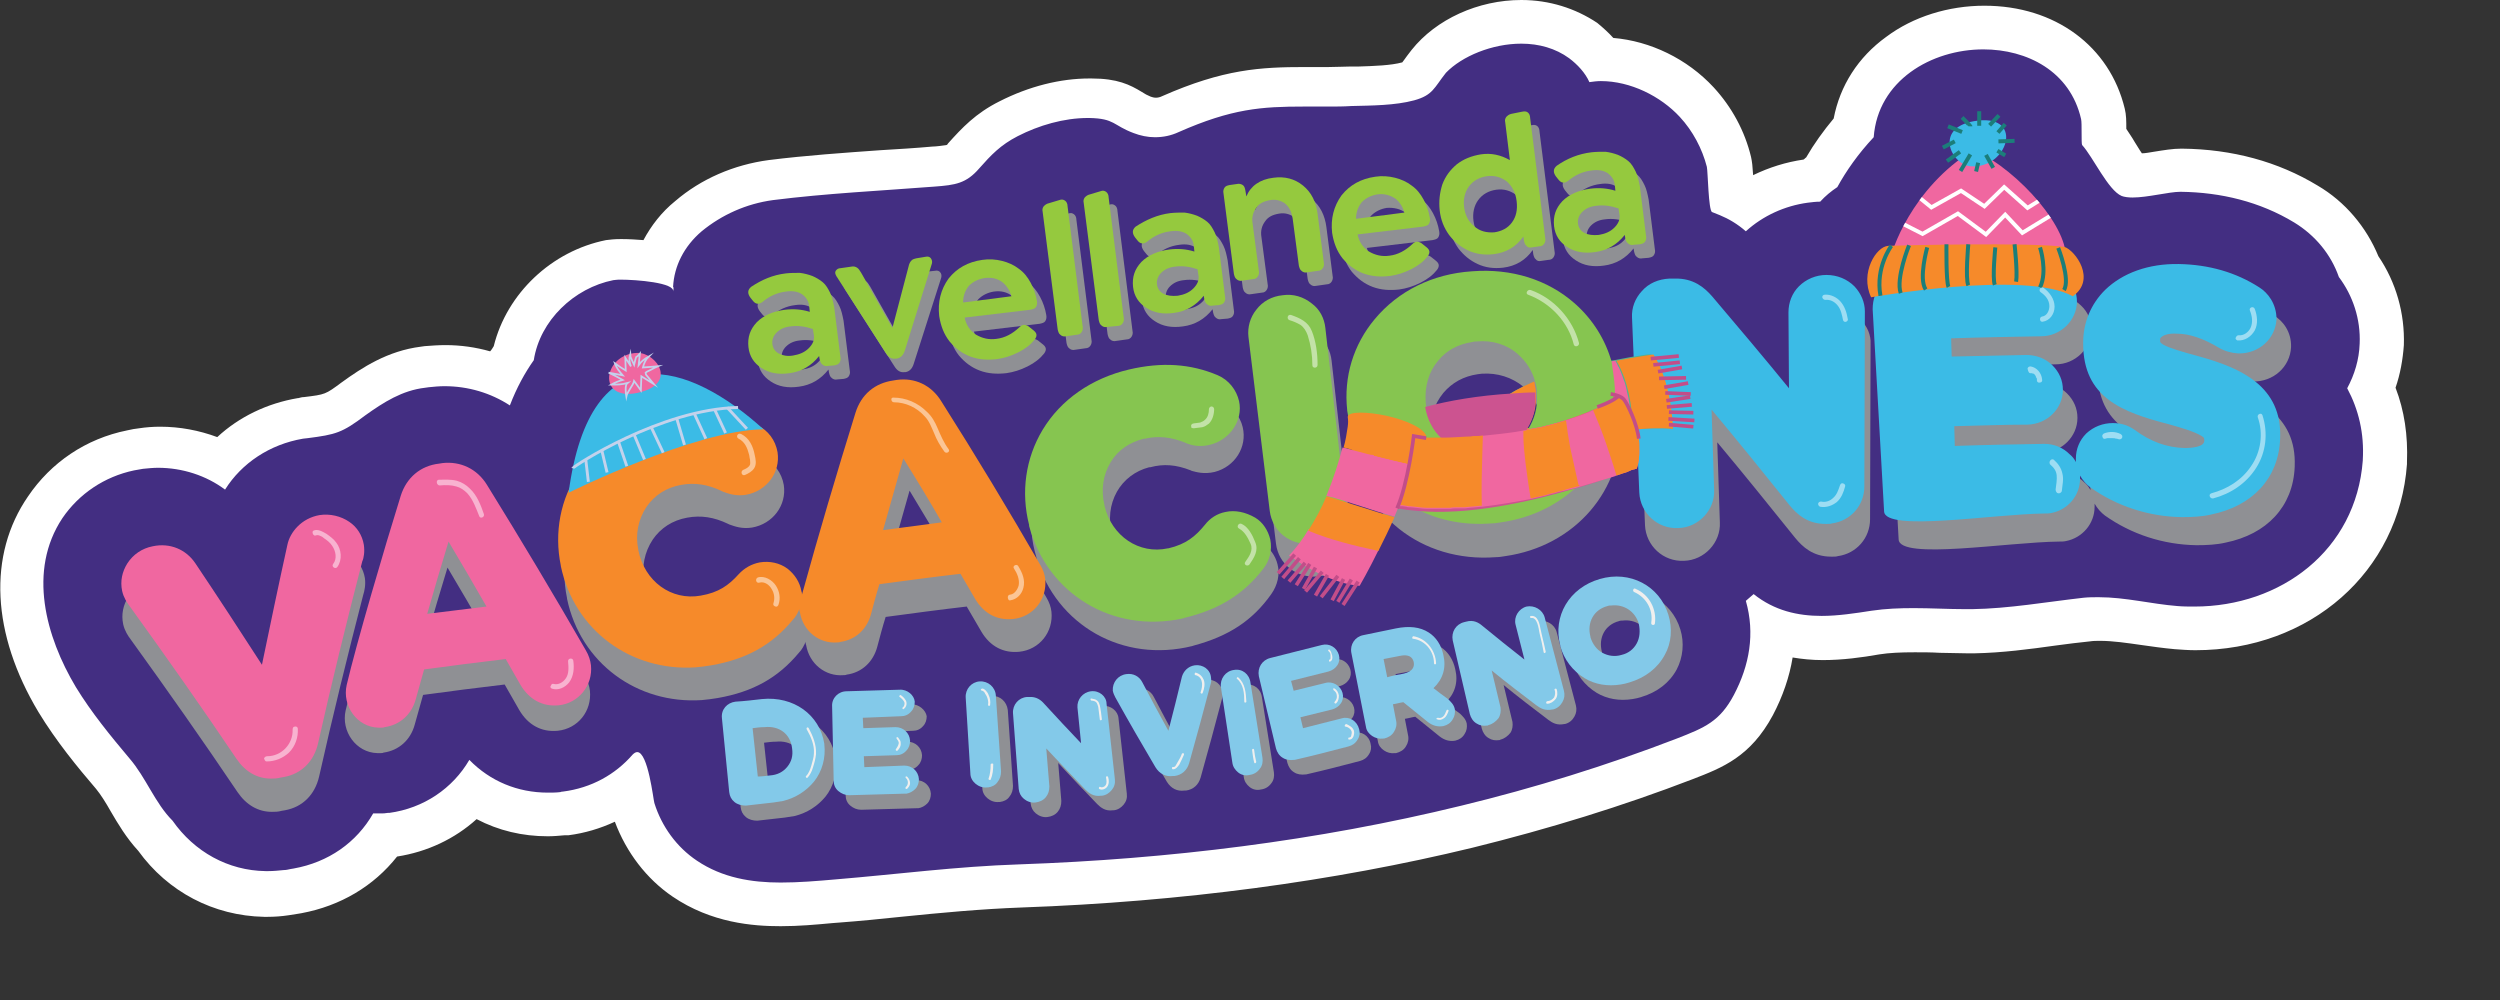 <?xml version="1.0" encoding="utf-8"?>
<!-- Generator: Adobe Illustrator 25.1.0, SVG Export Plug-In . SVG Version: 6.00 Build 0)  -->
<svg version="1.1" id="Layer_1" xmlns="http://www.w3.org/2000/svg" xmlns:xlink="http://www.w3.org/1999/xlink" x="0px" y="0px"
	 viewBox="0 0 481 192.4" style="enable-background:new 0 0 481 192.4;" xml:space="preserve">
<rect x="0" y="0" width="481" height="192.4" fill="#333333" stroke="none"/>
<style type="text/css">
	.st0{fill:#432E82;}
	.st1{fill:#FFFFFF;}
	.st2{opacity:0.97;fill:#919394;}
	.st3{fill:#F067A0;}
	.st4{fill:#F68A2A;}
	.st5{fill:#86C550;}
	.st6{fill:#3BBBE6;}
	.st7{fill:#83C9E9;}
	.st8{fill:#F0EFEE;}
	.st9{fill:none;stroke:#1B7E7A;stroke-width:0.767;stroke-miterlimit:10;}
	.st10{clip-path:url(#SVGID_2_);fill:#432E82;}
	.st11{clip-path:url(#SVGID_2_);fill:#2E3192;stroke:#FFFFFF;stroke-width:0.767;stroke-miterlimit:10;}
	.st12{clip-path:url(#SVGID_2_);fill:none;stroke:#FFFFFF;stroke-width:0.767;stroke-miterlimit:10;}
	.st13{clip-path:url(#SVGID_2_);fill:#2E3192;}
	.st14{fill:#53B18F;}
	.st15{fill:none;stroke:#C24D89;stroke-width:0.707;stroke-miterlimit:10;}
	.st16{fill:#CC5390;}
	.st17{fill:none;stroke:#1E644F;stroke-width:0.516;stroke-miterlimit:10;}
	.st18{fill:#ED3C3F;stroke:#8B181B;stroke-width:0.516;stroke-miterlimit:10;}
	.st19{opacity:0.5;fill:#FFFFFF;}
	.st20{fill:none;stroke:#C3D2EC;stroke-width:0.562;stroke-miterlimit:10;}
	.st21{fill:none;stroke:#C3D2EC;stroke-width:0.339;stroke-miterlimit:10;}
	.st22{fill:#95C93E;}
</style>
<g>
	<g>
		<g>
			<path class="st0" d="M150.1,174.2c-4.8,0-11.9-0.5-18.5-4.9c-4.6-3.1-8.1-7.8-9.8-13.2c-0.1-0.4-0.2-0.8-0.3-1.6
				c-0.2-1-0.3-1.9-0.5-2.7c-3.5,2.7-7.7,4.4-12.2,5c0,0-0.6,0.1-0.6,0.1c-0.9,0.1-1.9,0.1-2.8,0.1c-5.2,0-10.2-1.5-14.4-4.4
				c-4,4.5-9.4,7.4-15.6,8.3l-0.3,0c-0.3,0-0.7,0.1-1,0.1c-3.9,5.6-9.8,9.4-16.9,10.7l-0.6,0.1c-0.5,0.1-1.1,0.2-1.6,0.3
				c-1.2,0.2-2.3,0.2-3.5,0.2c-0.2,0-0.4,0-0.6,0c-8.4-0.2-16-4.3-21-11.2c-2.1-2.2-3.5-4.6-5-7c-1.1-1.8-2.1-3.5-3.3-4.9
				c-3.5-4.1-7.5-8.9-10.7-14.3c-8.1-13.6-9-27.1-2.5-37c3.8-5.7,9.6-9.5,16.5-10.9c0.7-0.1,1.4-0.3,2-0.3c1.2-0.1,2.3-0.2,3.5-0.2
				c4.2,0,8.3,1,11.9,2.8c3.9-4.4,9.3-7.4,15.3-8.4c0.4-0.1,0.7-0.1,1-0.1c4.8-0.6,5.2-0.7,9.2-3.6c3.6-2.6,8-5.4,13.4-6.1l0.7-0.1
				c1.2-0.1,2.3-0.2,3.5-0.2c3.7,0,7.3,0.7,10.6,2.1c0.8-1.6,1.7-3.1,2.6-4.5c1.8-8.8,9.3-16.1,18.5-17.9c0.4-0.1,0.9-0.1,2.1-0.1
				c2.7,0,5,0.2,6.9,0.5c1.1-3.4,3.2-6.4,6.2-8.9c4.4-3.7,9.9-6.1,15.9-6.9c7.1-0.9,14.3-1.4,21.3-1.9c3.3-0.2,6.7-0.5,10-0.7
				c3.9-0.3,4.5-0.5,5.8-2.1c2.5-2.8,4.7-5.1,8.6-7.2c5.1-2.6,10.4-3.9,15.4-3.9l0.3,0c4,0,5.7,0.9,7.6,2c0.7,0.4,1.3,0.8,2.3,1.2
				c0.8,0.3,1.7,0.5,2.6,0.5c1,0,2-0.2,2.9-0.6c11.1-4.9,17.7-5.3,25.8-5.3c0,0,3.7,0,4.6,0c1.7,0,3.1,0,4.3-0.1l1.6,0
				c3.3-0.1,6.7-0.2,9.5-0.9c1.4-0.4,1.5-0.5,2.6-2c0.4-0.5,0.8-1.1,1.4-1.8c3.9-4.9,10.7-8,17.8-8c4.5,0,8.6,1.3,11.7,3.6
				c1.4,1.1,2.6,2.3,3.6,3.6c6.5,0,13.6,3.2,18.3,8.2c3,3.2,5.1,7.2,6.2,11.5c0.2,0.7,0.2,1.4,0.3,3.5c0,0.8,0.1,2.1,0.2,3.2
				c0.9,0.4,1.8,0.9,2.7,1.5c3.4-2.4,7.4-3.9,11.5-4.4c0.4,0,0.7-0.1,1.1-0.1c0.6-0.6,1.3-1.1,1.9-1.6c1.8-3,3.8-5.8,6.1-8.5
				c0.8-5.7,3.8-10.6,8.6-14.1c4.6-3.3,10.4-5.2,16.5-5.2c11.5,0,20.5,6.5,22.9,16.6c0.2,0.8,0.2,1.8,0.2,3.4c0,0.2,0,0.6,0,0.9
				c0.7,1,1.5,2.2,2.2,3.4c0.8,1.3,2.2,3.5,3,4.3c0.1,0,0.2,0,0.4,0c1.2,0,3-0.3,4.6-0.5c1.7-0.3,3.3-0.5,4.7-0.5c0,0,0.1,0,0.1,0
				c8.9,0.1,16.9,2.3,23.9,6.5c4.6,2.8,8.2,7.1,10.2,12.1c3.1,4.4,4.7,9.6,4.5,14.9c-0.1,2.9-0.8,5.8-1.9,8.5c1.9,4.3,2.8,9,2.6,14
				c0,0,0,0.3,0,0.3c-1.4,18.5-16.7,31.9-36.5,31.9c0,0,0,0,0,0c-1.2,0-2.5-0.1-3.7-0.2c-2.1-0.2-4.2-0.5-6.2-0.8
				c-3-0.4-5.8-0.9-8.5-0.9c-0.9,0-1.7,0-2.5,0.1c-2.2,0.2-4.5,0.5-6.7,0.8c-4.9,0.7-10.1,1.3-15.2,1.4c-0.4,0-0.9,0-1.3,0
				c-1.7,0-3.5,0-5.1-0.1c-1.7,0-3.3-0.1-4.9-0.1c-2.9,0-5.3,0.2-7.4,0.5c-3.3,0.5-6.7,1-10.2,1c-3.5,0-6.7-0.5-9.6-1.6
				c0.1,4.8-1.1,9.7-3.7,14.5c-3.5,6.6-7.8,8.3-13.2,10.3c-13.4,5.1-27.5,9.5-41.9,13.1c-26.6,6.5-55.5,10.3-85.8,11.4
				c-8.1,0.3-15.6,1-23.5,1.8c-3.8,0.4-7.7,0.8-11.7,1.1l-1.3,0.1C156.6,173.9,153.4,174.2,150.1,174.2z"/>
			<path class="st1" d="M292.7,8.4c3.4,0,6.6,0.9,9.2,2.8c1.6,1.2,3.1,2.8,3.9,4.6c0.7-0.1,1.5-0.2,2.2-0.2c5.7,0,11.5,2.9,15.2,6.9
				c2.5,2.7,4.3,6.1,5.2,9.6c0.2,0.9,0.3,8.4,1,8.7c0.5,0.2,1,0.4,1.5,0.6c1.7,0.7,3.4,1.7,5,3.1c3.3-3,7.5-4.9,11.9-5.5
				c0.8-0.1,1.6-0.2,2.4-0.2c1-1.1,2.1-2,3.3-2.8c1.7-3.1,4-6.4,7-9.6c0.8-10.9,11.1-16.9,21.1-16.9c8.4,0,16.7,4.2,18.8,13.4
				c0.2,0.8,0,4.7,0.2,5c2.1,2.3,5,8.7,7.6,9.8c0.5,0.2,1.3,0.3,2.1,0.3c2.9,0,7-1.1,9.2-1.1c0,0,0,0,0.1,0
				c7.7,0.1,15.2,1.9,21.8,5.9c4.1,2.5,7.1,6.2,8.6,10.5c2.7,3.6,4.2,8.1,4,12.8c-0.1,3.1-1,6-2.4,8.6c2.2,4.1,3.3,8.7,3,13.8l0,0.1
				c-1.3,17.3-15.8,28.1-32.4,28.1c-1.1,0-2.2,0-3.3-0.1c-5-0.4-10-1.7-15.1-1.7c-1,0-1.9,0-2.9,0.1c-7.1,0.8-14.4,2.1-21.5,2.2
				c-0.4,0-0.8,0-1.2,0c-3.4,0-6.7-0.2-10-0.2c-2.7,0-5.4,0.1-8.1,0.5c-3.2,0.5-6.5,1-9.6,1c-4.6,0-9.1-1-13.1-4.2
				c-0.5,0.4-1,0.9-1.5,1.3c1.8,6.3,0.7,12.4-2.3,18.1c-2.7,5.1-5.6,6.3-11,8.4c-13.5,5.2-27.4,9.5-41.4,12.9
				c-27.8,6.8-56.4,10.3-85,11.3c-12.2,0.4-23.4,1.9-35.5,2.9c-3.4,0.3-7,0.6-10.5,0.6c-5.6,0-11.2-0.9-16.1-4.2
				c-3.9-2.6-6.8-6.6-8.2-11.1c-0.2-0.6-1.2-9.8-3.3-9.8c-0.3,0-0.6,0.2-0.9,0.5c-3.3,3.8-7.9,6.4-13.4,7.1c0,0-0.3,0-0.5,0.1
				c-0.8,0.1-1.6,0.1-2.4,0.1c-5.8,0-11.1-2.2-15.1-6.3c-3.2,5.5-8.8,9.3-15.4,10.2l-0.3,0c-0.5,0.1-0.9,0.1-1.4,0.1
				c-0.4,0-0.8,0-1.2,0c-0.1,0-0.1,0-0.2,0c-3.2,5.6-8.6,9.4-15.3,10.6l-0.6,0.1c-0.4,0.1-0.9,0.2-1.3,0.2c-1,0.1-2,0.2-3,0.2
				c-0.2,0-0.3,0-0.5,0c-7.2-0.1-13.7-3.7-17.9-9.7c0,0,0,0,0,0c-3.4-3.4-5.1-8.3-8.3-12c-3.7-4.4-7.3-8.8-10.3-13.7
				c-5.8-9.7-9.3-22.4-2.6-32.5c3.2-4.7,8.1-8,13.8-9.2c0.6-0.1,1.1-0.2,1.7-0.3c1-0.1,2-0.2,2.9-0.2c4.7,0,9.3,1.5,12.9,4.2
				c3.2-5.1,8.6-8.7,15-9.8c0.3,0,0.6-0.1,0.9-0.1c5.4-0.7,6.6-1,11.1-4.4c3.5-2.5,7.1-4.8,11.5-5.3c0,0,0.7-0.1,0.7-0.1
				c1-0.1,2-0.2,3-0.2c4.6,0,8.9,1.3,12.6,3.7c1.3-3.4,2.9-6.3,4.6-8.7c1.2-7.7,7.8-13.9,15.3-15.4c0.2,0,0.6-0.1,1.3-0.1
				c3.2,0,10.6,0.6,10.2,2.3c0,0,0.2-0.8,0-0.9c0.2-4,2.1-7.8,5.5-10.7c3.9-3.2,8.6-5.3,13.7-6c10.3-1.3,20.8-1.8,31.1-2.6
				c4-0.3,6.1-0.6,8.6-3.5c2.3-2.6,4.1-4.5,7.4-6.2c4.1-2.1,8.9-3.5,13.5-3.5c0.1,0,0.2,0,0.3,0c4.9,0.1,4.5,1.4,8.5,2.9
				c1.3,0.5,2.7,0.8,4.1,0.8c1.6,0,3.1-0.3,4.6-1c10.2-4.5,15.9-4.9,24.1-4.9c0.6,0,1.2,0,1.9,0c0.9,0,1.8,0,2.7,0
				c1.5,0,3,0,4.5-0.1c3.9-0.1,8.4-0.1,12.1-1.1c3.6-1,3.8-2.4,6.1-5.3C281.3,10.8,287.1,8.4,292.7,8.4 M292.7,0
				C292.7,0,292.7,0,292.7,0c-8.3,0-16.4,3.7-21.1,9.6c-0.6,0.8-1.1,1.4-1.5,2c-0.1,0.1-0.2,0.3-0.3,0.4c0,0,0,0,0,0
				c-2.2,0.6-5.4,0.7-8.4,0.8c-0.6,0-1.1,0-1.6,0c-1.2,0-2.5,0.1-4.2,0.1c-0.9,0-1.7,0-2.6,0c-0.7,0-1.3,0-1.9,0
				c-8.6,0-15.7,0.4-27.5,5.6c-0.4,0.2-0.8,0.3-1.2,0.3c-0.4,0-0.7-0.1-1-0.2c-0.7-0.3-1.1-0.5-1.7-0.9c-2.3-1.4-4.7-2.6-9.7-2.6
				l-0.4,0c-5.6,0-11.6,1.5-17.3,4.4c-4.6,2.3-7.2,5.1-9.9,8.1c-0.1,0.2-0.2,0.3-0.3,0.3c-0.6,0.1-2,0.3-2.7,0.3
				c-3.3,0.3-6.7,0.5-10,0.7c-7,0.5-14.3,1-21.5,1.9c-6.7,0.9-13,3.6-18,7.9c-2.6,2.1-4.6,4.7-6.1,7.5c-1.3-0.1-2.7-0.2-4.3-0.2
				c-1.3,0-2.1,0.1-2.9,0.2c-10.5,2.1-19.1,10.3-21.6,20.4c-0.2,0.3-0.4,0.7-0.7,1c-2.8-0.8-5.7-1.2-8.6-1.2c-1.3,0-2.7,0.1-4,0.2
				l-0.7,0.1c-6.4,0.8-11.3,4-15.3,6.9c-3.1,2.3-3.1,2.3-7.2,2.8c-0.4,0-0.7,0.1-1.1,0.2c0,0-0.1,0-0.1,0c-5.9,1-11.3,3.6-15.5,7.5
				c-3.5-1.3-7.2-2-11-2c-1.3,0-2.7,0.1-4,0.3c-0.8,0.1-1.5,0.2-2.3,0.4c-8,1.6-14.7,6.2-19.1,12.7C-2.4,106.8-1.6,122,7.4,137
				c3.4,5.6,7.5,10.6,11.1,14.8c0.9,1.1,1.9,2.7,2.8,4.3c1.4,2.4,3,5.1,5.3,7.6c5.7,7.9,14.5,12.5,24.2,12.7c0.2,0,0.4,0,0.7,0
				c1.3,0,2.7-0.1,4-0.3c0.6-0.1,1.2-0.2,1.9-0.3l0.6-0.1c7.5-1.4,13.9-5.2,18.4-10.9c5.8-0.9,11.1-3.4,15.3-7.2
				c4.2,2.2,8.8,3.3,13.7,3.3c1.1,0,2.2-0.1,3.3-0.2c0.1,0,0.1,0,0.2,0c0.1,0,0.3,0,0.3,0c0.1,0,0.1,0,0.2,0
				c3.1-0.4,6.1-1.3,8.9-2.6c2.2,5.9,6.1,11,11.1,14.4c7.5,5.1,15.5,5.7,20.8,5.7c3.5,0,6.8-0.3,10-0.6l1.3-0.1
				c4-0.3,8-0.7,11.8-1.1c7.9-0.8,15.3-1.5,23.3-1.8c30.7-1.1,59.9-5,86.7-11.5c14.6-3.6,28.9-8,42.4-13.2
				c5.7-2.2,11.1-4.3,15.4-12.3c1.9-3.6,3.2-7.4,3.8-11.1c1.8,0.3,3.7,0.5,5.8,0.5c3.8,0,7.5-0.5,10.9-1.1c1.9-0.3,4.1-0.4,6.8-0.4
				c1.6,0,3.1,0,4.8,0.1c1.7,0,3.5,0.1,5.3,0.1c0.5,0,0.9,0,1.4,0c5.3-0.1,10.6-0.8,15.6-1.5c2.3-0.3,4.5-0.6,6.6-0.8
				c0.6-0.1,1.3-0.1,2-0.1c2.4,0,5.1,0.4,7.9,0.8c2.1,0.3,4.2,0.6,6.4,0.8c1.3,0.1,2.7,0.2,4,0.2c22.1,0,39.2-15.1,40.7-35.8l0-0.1
				c0-0.1,0-0.2,0-0.3c0.2-5.1-0.5-9.9-2.2-14.3c0.9-2.6,1.4-5.4,1.6-8.2c0.2-6.1-1.5-12.1-4.9-17.1c-2.3-5.6-6.4-10.5-11.7-13.6
				c-7.6-4.6-16.4-7-26.1-7.1l-0.1,0c-1.7,0-3.4,0.3-5.3,0.6c-0.7,0.1-1.6,0.3-2.3,0.3c-0.5-0.7-1-1.6-1.4-2.2
				c-0.5-0.9-1.1-1.7-1.6-2.5c0-1.5,0-2.7-0.3-3.9c-2.9-12-13.4-19.8-27-19.8c-6.9,0-13.7,2.1-18.9,6c-5.4,3.9-8.9,9.4-10.1,15.7
				c-2,2.4-3.8,4.9-5.3,7.5c-0.2,0.1-0.3,0.3-0.5,0.4c-3.4,0.5-6.6,1.5-9.7,3c-0.1-1.7-0.2-2.6-0.4-3.5c-1.2-5-3.7-9.6-7.2-13.4
				c-5.1-5.5-12.2-8.9-19.3-9.5c-0.9-1-2-2-3.1-2.9C303.1,1.6,298.1,0,292.7,0L292.7,0L292.7,0z"/>
		</g>
	</g>
	<path class="st2" d="M70.2,111.2c-0.3-1.8-1.3-3.4-2.8-4.4c-1.6-1.1-3.7-1.6-5.7-1.3c-3.5,0.6-5.7,3.3-6.2,5.7
		c-1.7,7.7-3.3,15.4-4.9,23.1c-4.2-6.5-8.5-13.1-12.8-19.5c-1.8-2.7-4.9-4-8.2-3.3c-2.1,0.4-3.8,1.6-4.9,3.3c-1,1.6-1.4,3.4-1,5.3
		c0.3,1.3,0.9,2.2,1.5,3c7,9.7,13.9,19.5,20.5,29.3l0,0c1.7,2.5,4,3.8,6.6,3.8c0.6,0,1.2,0,1.9-0.2l0.6-0.1c3.4-0.6,5.8-3,6.6-6.5
		c2.6-11.6,5.5-23.4,8.5-35C70.1,113.8,70.4,112.5,70.2,111.2z"/>
	<path class="st2" d="M237.4,103.5C237.4,103.5,237.4,103.5,237.4,103.5c-1.6,0.4-2.9,1.3-3.9,2.6c-1.7,2.2-3.5,3.8-6.9,4.7
		c0,0-0.1,0-0.1,0c-5.5,1.4-10.8-2-12.5-7.8l0-0.1c-0.8-2.9-0.5-5.8,0.9-8.3c1.3-2.3,3.5-4,6.2-4.7c0.1,0,0.1,0,0.2,0
		c2.6-0.7,5-0.5,7.8,0.6l0.2,0.1c0.8,0.2,2.3,0.7,4.4,0.2c0,0,0,0,0,0c3.9-1,6.3-4.8,5.4-8.6c-0.5-2.2-2.1-4-4.3-4.9
		c-5.3-2.1-10.8-2.2-17.2-0.5c-7.1,1.9-12.9,6.2-16.2,12.1c-3.1,5.6-3.9,12.1-2,18.3l0,0.2c3.9,13,16.7,20.2,30,16.9
		c0.1,0,0.2-0.1,0.3-0.1c6.7-1.8,11.3-4.8,14.9-9.9c1.2-1.7,1.7-3.8,1.2-5.7c-0.4-1.7-1.5-3.2-3.1-4.2
		C241.1,103.3,239.2,103,237.4,103.5z"/>
	<g>
		<g>
			<path class="st2" d="M248,63.1c-2.1,0.2-3.9,1.2-5.1,2.8c-1.2,1.5-1.7,3.4-1.5,5.2l4.1,33.5c0.5,4,4,6.7,8.1,6.3
				c0.1,0,0.1,0,0.2,0c3.9-0.5,6.6-4,6.2-7.9l-3.8-33.6c-0.2-1.9-1.1-3.6-2.6-4.7C252,63.4,250,62.8,248,63.1z"/>
		</g>
	</g>
	<path class="st2" d="M304,64.6c-5.2-4.6-12.2-6.8-19.8-6.2c-7.6,0.6-14.2,3.9-18.7,9.3c-4.1,4.9-6,11.1-5.3,17.5l0,0.1
		c1.5,13.6,13.3,23,27.6,21.9c0.6,0,1.2-0.1,1.8-0.2c13.4-1.9,22.8-12.7,22.2-25.8l0-0.1C311.6,74.6,308.8,68.8,304,64.6z M296.7,82
		L296.7,82c0.4,6.2-3.8,11-9.8,11.5c-6,0.5-11-3.8-11.6-9.9l0-0.1c-0.3-2.9,0.6-5.7,2.4-7.9c1.7-2,3.9-3.2,6.6-3.6
		c0.3,0,0.5-0.1,0.8-0.1c3-0.2,5.8,0.7,8,2.5C295.3,76.4,296.5,79,296.7,82z"/>
	<path class="st2" d="M357.9,61.4c-1.4-1.4-3.3-2.2-5.4-2.2c-2,0-3.9,0.8-5.3,2.2c-1.3,1.3-2,3.1-2,5l0.1,14.6
		c-4.8-5.9-9.8-11.8-14.8-17.7c-1.5-1.7-3.6-3.5-7.2-3.4l-1,0c-2.1,0.1-4,0.9-5.3,2.4c-1.3,1.4-2,3.2-1.9,5.1l1.4,33.7
		c0.2,3.9,3.5,7,7.5,6.8c3.9-0.1,7.1-3.5,6.9-7.4l-0.5-15.4c5.1,6.1,10.1,12.3,15,18.4c1.4,1.7,3.4,3.6,6.9,3.6l0.3,0
		c0.4,0,0.7,0,1-0.1c3.6-0.5,6.2-3.5,6.2-7.1l0.1-33.7C360,64.5,359.3,62.8,357.9,61.4z"/>
	<path class="st2" d="M182.3,83.5c-1.9-3.1-5.1-4.5-8.6-4.1l-0.6,0.1c-3.6,0.5-6.2,2.7-7.3,6.2c-3.6,11.6-7.1,23.4-10.3,35
		c0-0.2,0-0.4-0.1-0.6c-0.3-1.8-1.2-3.3-2.7-4.4c-1.5-1.1-3.4-1.5-5.3-1.2c-1.6,0.3-3,1.1-4.1,2.3c-1.9,2.1-3.8,3.5-7.3,4.1
		c-5.6,1-10.8-2.7-12-8.8l0-0.1c-0.6-2.9,0-5.8,1.6-8.2c1.5-2.2,3.8-3.7,6.6-4.2c2.7-0.5,5.2-0.1,7.9,1.2l0.2,0.1
		c1.1,0.4,2.5,0.9,4.4,0.6c4-0.7,6.7-4.3,6.1-8.2c-0.4-2.3-1.8-4.2-3.9-5.2c-5.1-2.5-10.6-3.1-17.1-1.9c-7.3,1.3-13.4,5.2-17.2,10.8
		c-3.6,5.3-4.8,11.8-3.5,18.1l0,0.1c2.6,12.4,13.5,20.3,25.9,19.5c1-0.1,2-0.2,3.1-0.4c6.8-1.2,11.6-3.9,15.6-8.7
		c0.6-0.6,1-1.4,1.3-2.1c0,0.2,0,0.4,0.1,0.6c0.6,3.6,3.7,6.1,7.2,5.8c0.2,0,0.4,0,0.6-0.1c2.9-0.4,5.1-2.4,5.9-5.4
		c0.5-1.9,1-3.8,1.6-5.7c5.2-0.7,10.4-1.4,15.6-2c0.9,1.6,1.9,3.2,2.8,4.8c1.7,2.9,4.3,4.2,7.3,3.9c3.9-0.4,6.6-3.8,6.2-7.7
		c-0.1-0.9-0.4-1.8-1-2.8C195.3,104.5,188.8,93.9,182.3,83.5z M171.1,108.2c1.3-4.6,2.6-9.2,3.9-13.8c2.5,4.1,4.9,8.2,7.4,12.3
		C178.6,107.2,174.9,107.7,171.1,108.2z"/>
	<path class="st3" d="M70,104.8c-0.3-1.8-1.3-3.4-2.8-4.4c-1.6-1.1-3.7-1.6-5.7-1.3c-3.5,0.6-5.7,3.3-6.2,5.7
		c-1.7,7.7-3.3,15.4-4.9,23.1c-4.2-6.5-8.5-13.1-12.8-19.5c-1.8-2.7-4.9-4-8.2-3.3c-2.1,0.4-3.8,1.6-4.9,3.3c-1,1.6-1.4,3.4-1,5.3
		c0.3,1.3,0.9,2.2,1.5,3c7,9.7,13.9,19.5,20.5,29.3l0,0c1.7,2.5,4,3.8,6.6,3.8c0.6,0,1.2,0,1.9-0.2l0.6-0.1c3.4-0.6,5.8-3,6.6-6.5
		c2.6-11.6,5.5-23.4,8.5-35C70,107.4,70.2,106.1,70,104.8z"/>
	<path class="st2" d="M437.5,60.7c-4.5-2.9-9.7-4.4-15.5-4.5c-5.8-0.1-10.8,1.7-14.2,5c-2.7,2.7-4.2,6.2-4.2,10.2l0,0.1
		c0,10.4,7.5,13.2,16.4,15.5c2.1,0.6,5,1.4,6.4,2.3c0.5,0.3,0.5,0.4,0.5,0.8l0,0.1c0,1.2-2.4,1.4-3.8,1.4c-3.4-0.1-6.5-1.2-9.6-3.5
		l0,0c-1.3-0.9-2.6-1.3-4.2-1.3c-1.9,0-3.7,0.7-5.1,2c-1.3,1.3-2,3-2,4.8c0,0.2,0,0.5,0,0.7c-0.3-0.6-0.7-1.1-1.2-1.5
		c-1.3-1.3-3-2-4.9-2c-5.7,0.1-11.5,0.2-17.2,0.4l-0.1-3.8c4.7-0.1,9.4-0.3,14.1-0.3c3.8-0.1,6.8-3.1,6.8-6.7c0-1.8-0.7-3.4-2-4.7
		c-1.3-1.3-3.1-2-5-2c-4.8,0.1-9.6,0.2-14.4,0.3l-0.1-3.5c5.8-0.2,11.6-0.3,17.3-0.4c3.8,0,6.9-3.1,6.9-6.7c0-1.7-0.7-3.4-2-4.6
		c-1.3-1.3-3.2-2-5-2c-8.3,0.1-16.7,0.3-25.1,0.6c-2.1,0.1-4,0.9-5.3,2.4c-1.3,1.4-1.9,3.2-1.9,5.1l2.2,38.9
		c0.2,4,20.9,0.5,30.9,0.4c0.4,0,0.9,0,1.3-0.1c3.1-0.6,5.5-3.3,5.5-6.6c0-0.2,0-0.4,0-0.6c0.5,0.9,1.2,1.7,2,2.3
		c5.1,3.6,11.2,5.6,17.6,5.7c2,0,3.9-0.1,5.6-0.5c7.9-1.6,13-6.9,13.3-14.6l0-0.1c0.4-10-7.6-13.5-15.5-15.7c-3.3-0.9-5.8-1.6-7-2.3
		c-0.6-0.4-0.6-0.4-0.6-0.9l0-0.1l-2.5,0l2.5,0c0-0.1,0-0.2,0.2-0.4c0.4-0.4,1.4-0.8,3-0.7c2.4,0,5.1,0.9,8.1,2.7
		c1.2,0.7,2.4,1,3.7,1.1c4,0.1,7.2-2.8,7.4-6.6C440.9,63.8,439.2,61.7,437.5,60.7z"/>
	<path class="st2" d="M113.5,132.9c-0.1-0.9-0.4-1.9-1-2.9c-6.1-10.6-12.5-21.3-19-31.8c-1.9-3.1-5.1-4.6-8.6-4.2l-0.6,0.1
		c-3.6,0.4-6.3,2.7-7.4,6.2c-3.1,9.9-8.6,28.7-10.4,36.4c-0.9,4,2,8.1,6.1,8.2c0.2,0,0.4,0,0.6,0c0.2,0,0.4,0,0.6-0.1
		c2.9-0.4,5.2-2.4,6-5.4c0.5-1.9,1.1-3.8,1.6-5.7c5.2-0.7,10.5-1.4,15.7-2c0.9,1.6,1.9,3.3,2.8,4.9c1.7,2.9,4.3,4.3,7.4,4
		C111.2,140.2,113.9,136.8,113.5,132.9z M82,123.1c1.3-4.6,2.7-9.3,4.1-13.9c2.5,4.2,4.9,8.3,7.3,12.5
		C89.6,122.1,85.8,122.6,82,123.1z"/>
	<path class="st4" d="M181.1,77.2c-1.9-3.1-5.1-4.6-8.6-4.1l-0.6,0.1c-3.6,0.5-6.2,2.7-7.3,6.2c-3.6,11.6-7.1,23.4-10.3,35
		c0-0.2,0-0.4-0.1-0.6c-0.3-1.8-1.3-3.3-2.7-4.4c-1.5-1.1-3.4-1.5-5.3-1.2c-1.6,0.3-3,1.1-4.1,2.3c-1.9,2.1-3.8,3.5-7.3,4.1
		c-5.6,1-10.8-2.7-12-8.8l0-0.1c-0.6-2.9,0-5.8,1.6-8.2c1.5-2.2,3.8-3.7,6.6-4.2c2.7-0.5,5.2-0.1,7.9,1.2l0.2,0.1
		c1.1,0.4,2.5,0.9,4.4,0.6c4-0.7,6.7-4.3,6.1-8.2c-0.4-2.3-1.8-4.2-3.9-5.2c-5.1-2.5-10.6-3.1-17.1-1.9c-7.3,1.3-13.4,5.2-17.2,10.8
		c-3.6,5.3-4.8,11.8-3.5,18.1l0,0.1c2.6,12.4,13.5,20.3,25.9,19.5c1-0.1,2-0.2,3.1-0.4c6.8-1.2,11.6-3.9,15.6-8.7
		c0.6-0.6,1-1.4,1.3-2.1c0,0.2,0,0.4,0.1,0.6c0.6,3.6,3.7,6.1,7.2,5.8c0.2,0,0.4,0,0.6-0.1c2.9-0.4,5.1-2.4,5.9-5.4
		c0.5-1.9,1-3.8,1.6-5.7c5.2-0.7,10.4-1.4,15.6-2c0.9,1.6,1.9,3.2,2.8,4.8c1.7,2.9,4.3,4.2,7.3,3.9c3.9-0.4,6.6-3.8,6.2-7.7
		c-0.1-0.9-0.4-1.8-1-2.8C194.1,98.2,187.7,87.6,181.1,77.2z M181.2,100.5c-3.8,0.5-7.5,1-11.3,1.5c1.3-4.6,2.6-9.2,3.9-13.8
		C176.3,92.2,178.8,96.3,181.2,100.5z"/>
	<path class="st3" d="M113.7,128c-0.1-0.9-0.4-1.9-1-2.9c-6.1-10.6-12.5-21.3-19-31.8c-1.9-3.1-5.1-4.6-8.6-4.2l-0.6,0.1
		c-3.6,0.4-6.3,2.7-7.4,6.2c-3.1,9.9-8.6,28.7-10.4,36.4c-0.9,4,2,8.1,6.1,8.2c0.2,0,0.4,0,0.6,0c0.2,0,0.4,0,0.6-0.1
		c2.9-0.4,5.2-2.4,6-5.4c0.5-1.9,1.1-3.8,1.6-5.7c5.2-0.7,10.5-1.4,15.7-2c0.9,1.6,1.9,3.3,2.8,4.9c1.7,2.9,4.3,4.3,7.4,4
		C111.3,135.3,114.1,131.9,113.7,128z M82.2,118.1c1.3-4.6,2.7-9.3,4.1-13.9c2.5,4.2,4.9,8.3,7.3,12.5
		C89.8,117.2,86,117.6,82.2,118.1z"/>
	<path class="st5" d="M235.8,98.5C235.8,98.5,235.8,98.5,235.8,98.5c-1.6,0.3-3,1.2-4,2.5c-1.8,2.2-3.6,3.7-7,4.5c0,0-0.1,0-0.1,0
		c-5.5,1.2-10.8-2.3-12.2-8.2l0-0.1c-0.7-2.9-0.3-5.8,1.2-8.3c1.4-2.3,3.6-3.8,6.4-4.5c0.1,0,0.1,0,0.2,0c2.6-0.6,5.1-0.3,7.8,0.8
		l0.2,0.1c0.8,0.3,2.3,0.8,4.4,0.3c0,0,0,0,0,0c3.9-0.9,6.5-4.7,5.7-8.4c-0.5-2.2-2-4.1-4.1-5c-5.2-2.2-10.7-2.6-17.1-1.1
		c-7.2,1.7-13.1,5.8-16.6,11.6c-3.3,5.5-4.2,12-2.6,18.3l0,0.2c3.5,13.1,16.1,20.7,29.5,17.8c0.1,0,0.2,0,0.3-0.1
		c6.7-1.6,11.4-4.5,15.2-9.4c1.3-1.6,1.8-3.7,1.4-5.7c-0.4-1.7-1.4-3.3-2.9-4.2C239.6,98.5,237.6,98.1,235.8,98.5z"/>
	<path class="st5" d="M246.8,56.8c-2.1,0.2-3.9,1.2-5.1,2.8c-1.2,1.5-1.7,3.4-1.5,5.2l4.1,33.5c0.5,4,4,6.7,8.1,6.3
		c0.1,0,0.1,0,0.2,0c3.9-0.5,6.6-4,6.2-7.9L255,63.1c-0.2-1.9-1.1-3.6-2.6-4.7C250.8,57.1,248.8,56.5,246.8,56.8z"/>
	<path class="st6" d="M356.8,55.1c-1.4-1.4-3.3-2.2-5.4-2.2c-2,0-3.9,0.8-5.3,2.2c-1.3,1.3-2,3.1-2,5l0.1,14.6
		c-4.8-5.9-9.8-11.8-14.8-17.7c-1.5-1.7-3.6-3.5-7.2-3.4l-1,0c-2.1,0.1-4,0.9-5.3,2.4c-1.3,1.4-2,3.2-1.9,5.1l1.4,33.7
		c0.2,3.9,3.5,7,7.5,6.8c3.9-0.1,7.1-3.5,6.9-7.4l-0.5-15.4c5.1,6.1,10.1,12.3,15,18.4c1.4,1.7,3.4,3.6,6.9,3.6l0.3,0
		c0.4,0,0.7,0,1-0.1c3.6-0.5,6.2-3.5,6.2-7.1l0.1-33.7C358.8,58.2,358.1,56.5,356.8,55.1z"/>
	<path class="st6" d="M434.7,55.3c-4.5-2.9-9.7-4.4-15.5-4.5c-5.8-0.1-10.8,1.7-14.2,5c-2.7,2.7-4.2,6.2-4.2,10.2l0,0.1
		c0,10.4,7.5,13.2,16.4,15.5c2.1,0.6,5,1.4,6.4,2.3c0.5,0.3,0.5,0.4,0.5,0.8l0,0.1c0,1.2-2.4,1.4-3.8,1.4c-3.4-0.1-6.5-1.2-9.6-3.5
		l0,0c-1.3-0.9-2.6-1.3-4.2-1.3c-1.9,0-3.7,0.7-5.1,2c-1.3,1.3-2,3-2,4.8c0,0.2,0,0.5,0,0.7c-0.3-0.6-0.7-1.1-1.2-1.5
		c-1.3-1.3-3-2-4.9-2c-5.7,0.1-11.5,0.2-17.2,0.4l-0.1-3.8c4.7-0.1,9.4-0.3,14.1-0.3c3.8-0.1,6.8-3.1,6.8-6.7c0-1.8-0.7-3.4-2-4.7
		c-1.3-1.3-3.1-2-5-2c-4.8,0.1-9.6,0.2-14.4,0.3l-0.1-3.5c5.8-0.2,11.6-0.3,17.3-0.4c3.8,0,6.9-3.1,6.9-6.7c0-1.7-0.7-3.4-2-4.6
		c-1.3-1.3-3.2-2-5-2c-8.3,0.1-16.7,0.3-25.1,0.6c-2.1,0.1-4,0.9-5.3,2.4c-1.3,1.4-1.9,3.2-1.9,5.1l2.2,38.9
		c0.2,4,20.9,0.5,30.9,0.4c0.4,0,0.9,0,1.3-0.1c3.1-0.6,5.5-3.3,5.5-6.6c0-0.2,0-0.4,0-0.6c0.5,0.9,1.2,1.7,2,2.3
		c5.1,3.6,11.2,5.6,17.6,5.7c2,0,3.9-0.1,5.6-0.5c7.9-1.6,13-6.9,13.3-14.6l0-0.1c0.4-10-7.6-13.5-15.5-15.7c-3.3-0.9-5.8-1.6-7-2.3
		c-0.6-0.4-0.6-0.4-0.6-0.9l0-0.1l-2.5,0l2.5,0c0-0.1,0-0.2,0.2-0.4c0.4-0.4,1.4-0.8,3-0.7c2.4,0,5.1,0.9,8.1,2.7
		c1.2,0.7,2.4,1,3.7,1.1c4,0.1,7.2-2.8,7.4-6.6C438,58.4,436.3,56.3,434.7,55.3z"/>
	<path class="st2" d="M148.8,137.4c-1.7,0.2-3.4,0.4-5.1,0.5c-1.6,0.2-2.8,1.5-2.6,3.2l1.4,14.2c0.1,0.8,0.4,1.4,1,1.9
		c0.6,0.5,1.4,0.7,2.2,0.7c1.8-0.2,3.5-0.4,5.3-0.6c0.6-0.1,1.3-0.2,1.9-0.3c2.4-0.6,4.4-1.9,5.9-3.7c1.6-2,2.3-4.6,2-7.2l0-0.1
		C159.9,140.3,154.9,136.7,148.8,137.4z M154.6,146.8L154.6,146.8c0.2,1.4-0.1,2.5-0.9,3.5c-0.8,1-1.9,1.6-3.4,1.7
		c-0.8,0.1-1.6,0.2-2.3,0.2l-1-9.3c0.8-0.1,1.5-0.2,2.3-0.2C152.2,142.4,154.3,144.1,154.6,146.8z"/>
	<path class="st2" d="M175.4,135.5c-3.4,0.1-6.8,0.2-10.2,0.3c-1.6,0-2.9,1.3-2.8,2.9l0.3,14.3c0,0.8,0.3,1.5,0.9,2
		c0.6,0.5,1.3,0.8,2.1,0.8c3.6-0.1,7.2-0.2,10.7-0.3c0.1,0,0.2,0,0.3,0c0.6-0.1,1.2-0.4,1.7-0.9c0.5-0.5,0.7-1.2,0.7-1.9
		c-0.1-1.5-1.3-2.6-2.8-2.6c-2.6,0.1-5.1,0.2-7.7,0.3l-0.1-2.1c2.1-0.1,4.2-0.1,6.3-0.2c0.7,0,1.4-0.3,1.9-0.9
		c0.5-0.5,0.7-1.2,0.7-1.9c-0.1-1.5-1.3-2.6-2.8-2.6c-2.1,0.1-4.2,0.1-6.2,0.2l-0.1-2c2.5-0.1,5-0.2,7.4-0.3c0.7,0,1.4-0.3,1.9-0.9
		c0.5-0.5,0.7-1.2,0.7-1.9C178.1,136.6,176.8,135.5,175.4,135.5z"/>
	<path class="st2" d="M190.8,133.9c-1.6,0.1-2.8,1.5-2.7,3.1l0.9,14.6c0,0.8,0.4,1.5,1,2c0.6,0.5,1.4,0.8,2.2,0.7c0.1,0,0.2,0,0.2,0
		c0.7-0.1,1.4-0.4,1.8-1c0.5-0.6,0.7-1.3,0.7-2.1l-1-14.6C193.7,135,192.4,133.8,190.8,133.9z"/>
	<path class="st2" d="M212.2,135.8c-1.6,0.2-2.7,1.6-2.6,3.1l0.7,6.9c-2.4-2.5-4.7-5-7.1-7.6c-0.6-0.7-1.5-1.4-2.9-1.3l-0.4,0
		c-1.6,0.1-2.8,1.5-2.7,3.1l1.1,14.6c0.1,0.8,0.4,1.4,1,1.9c0.6,0.5,1.4,0.8,2.2,0.7c0.8-0.1,1.5-0.4,2-1c0.5-0.6,0.7-1.3,0.7-2.1
		l-0.6-7.3c2.5,2.7,5,5.3,7.5,7.9c0.7,0.7,1.6,1.4,3,1.2l0.1,0c0,0,0.1,0,0.1,0c0.8-0.1,1.4-0.5,1.9-1.1c0.5-0.6,0.7-1.3,0.6-2.1
		l-1.6-14.5C215.1,136.8,213.7,135.7,212.2,135.8z"/>
	<path class="st2" d="M232.1,130.8c-1.4,0.2-2.2,1.2-2.5,2.2c-0.8,3.4-1.7,6.9-2.6,10.4c-1.7-3.1-3.4-6.2-5-9.3
		c-0.6-1.2-1.8-1.8-3.1-1.6c-1.6,0.2-2.7,1.6-2.6,3.2c0.1,0.5,0.3,0.9,0.5,1.3c2.5,4.5,5.1,9,7.7,13.4l0,0c0.8,1.3,2,1.9,3.4,1.7
		l0.3,0c0,0,0,0,0,0c1.4-0.2,2.4-1.1,2.8-2.5c1.4-5,2.8-10.1,4.1-15.1c0.1-0.3,0.2-0.7,0.1-1.3C235.1,131.7,233.7,130.6,232.1,130.8
		z"/>
	<path class="st2" d="M239.6,131.7C239.6,131.7,239.6,131.7,239.6,131.7c-1.6,0.2-2.7,1.7-2.5,3.3l2.2,14.5c0.1,0.8,0.5,1.4,1.1,1.9
		c0.6,0.5,1.4,0.7,2.2,0.5c0,0,0,0,0,0c0.8-0.1,1.5-0.5,2-1.2c0.5-0.6,0.6-1.4,0.5-2.1l-2.3-14.4
		C242.6,132.5,241.2,131.5,239.6,131.7z"/>
	<path class="st2" d="M260.4,141c-2.5,0.6-5,1.3-7.5,1.9l-0.5-2.1c2-0.5,4.1-1,6.1-1.5c0.7-0.2,1.3-0.6,1.7-1.2
		c0.4-0.6,0.5-1.3,0.3-2c-0.4-1.4-1.9-2.3-3.3-1.9c-2,0.5-4,1-6.1,1.5l-0.5-1.9c2.4-0.6,4.8-1.2,7.2-1.8c0.7-0.2,1.3-0.6,1.7-1.2
		c0.4-0.6,0.5-1.3,0.3-2c-0.4-1.4-1.8-2.3-3.3-1.9c-3.3,0.8-6.6,1.7-9.9,2.5c-1.6,0.4-2.5,1.9-2.2,3.5l3.3,13.9
		c0.2,0.7,0.6,1.4,1.3,1.8c0.6,0.4,1.4,0.5,2.2,0.4c0,0,0.1,0,0.1,0c3.5-0.8,7-1.7,10.4-2.6c0.7-0.2,1.3-0.6,1.7-1.3
		c0.4-0.6,0.5-1.3,0.3-2C263.4,141.5,261.9,140.6,260.4,141z"/>
	<path class="st2" d="M278.1,135.2c1.8-1.7,2.5-3.9,1.9-6.4l-0.8,0.2l0.8-0.2c-0.4-1.9-1.4-3.4-2.8-4.3c-1.7-1.1-3.8-1.3-6.3-0.8
		c-2.1,0.4-4.2,0.9-6.3,1.3c-1.6,0.3-2.6,1.8-2.3,3.4l2.8,14.2c0.1,0.8,0.6,1.4,1.2,1.8c0.6,0.4,1.3,0.6,2.1,0.5c0.1,0,0.1,0,0.2,0
		c0.8-0.2,1.5-0.6,1.9-1.3c0.4-0.6,0.6-1.4,0.4-2.2l-0.6-3.1c0.7-0.1,1.3-0.3,2-0.4c1.6,1.3,3.1,2.5,4.7,3.8c0.9,0.7,1.9,1,3,0.8
		c0.8-0.2,1.4-0.6,1.8-1.3c0.4-0.6,0.5-1.3,0.4-2c-0.2-0.9-0.8-1.4-1.3-1.9C279.9,136.6,279,135.9,278.1,135.2z M274.3,130.3
		c0.1,0.5,0,0.9-0.2,1.2c-0.3,0.5-0.9,0.8-1.7,1c-1.1,0.2-2.2,0.4-3.2,0.7l-0.7-3.5c1-0.2,2.1-0.4,3.1-0.6
		C273.9,128.5,274.2,129.8,274.3,130.3L274.3,130.3z"/>
	<path class="st2" d="M299.5,121.6c-0.4-1.5-2-2.4-3.5-2.1c-1.5,0.4-2.5,2-2.1,3.5l1.7,6.7c-2.7-2.1-5.4-4.3-8.1-6.5
		c-0.7-0.6-1.7-1.2-3.1-0.8l-0.4,0.1c-1.6,0.4-2.5,1.9-2.2,3.5l3.3,14.2c0.2,0.7,0.6,1.4,1.3,1.8c0.6,0.4,1.3,0.5,2,0.4
		c0.1,0,0.2,0,0.3-0.1c0.8-0.2,1.4-0.7,1.9-1.3c0.4-0.6,0.5-1.4,0.4-2.1l-1.7-7.1c2.8,2.3,5.7,4.5,8.6,6.7c0.8,0.6,1.7,1.1,3.1,0.8
		l0.1,0c0.8-0.2,1.4-0.7,1.8-1.4c0.4-0.7,0.5-1.4,0.3-2.2L299.5,121.6z"/>
	<path class="st2" d="M323.3,121.1l-0.8,0.3l0,0L323.3,121.1c-1.7-5.6-7.4-8.6-13.2-6.9c-5.9,1.7-9.1,7.2-7.6,12.8l0,0.1
		c0.7,2.6,2.4,4.8,4.7,6.2c2,1.2,4.4,1.6,6.9,1.2c0.6-0.1,1.1-0.2,1.7-0.4c3-0.9,5.4-2.7,6.8-5.3
		C323.8,126.5,324.1,123.7,323.3,121.1z M317.1,126.7c-0.6,1.1-1.6,1.9-2.9,2.2c-1.3,0.4-2.6,0.2-3.7-0.4c-1.1-0.6-1.9-1.7-2.3-3
		l0-0.1c-0.7-2.7,0.6-5.2,3.3-5.9c0.2-0.1,0.5-0.1,0.7-0.1c2.4-0.3,4.6,1.1,5.3,3.5l0,0C317.9,124.2,317.7,125.6,317.1,126.7z
		 M307.4,125.7L307.4,125.7L307.4,125.7L307.4,125.7z"/>
	<polygon class="st5" points="256.9,142 256.9,142 256.9,142 	"/>
	<path class="st7" d="M146.6,134.5c-1.7,0.2-3.4,0.4-5.1,0.5c-1.6,0.2-2.8,1.5-2.6,3.2l1.4,14.2c0.1,0.8,0.4,1.4,1,1.9
		c0.6,0.5,1.4,0.7,2.2,0.7c1.8-0.2,3.5-0.4,5.3-0.6c0.6-0.1,1.3-0.2,1.9-0.3c2.4-0.6,4.4-1.9,5.9-3.7c1.6-2,2.3-4.6,2-7.2l0-0.1
		C157.7,137.5,152.7,133.9,146.6,134.5z M152.4,144L152.4,144c0.2,1.4-0.1,2.5-0.9,3.5c-0.8,1-1.9,1.6-3.4,1.7
		c-0.8,0.1-1.6,0.2-2.3,0.2l-1-9.3c0.8-0.1,1.5-0.2,2.3-0.2C149.9,139.6,152.1,141.2,152.4,144z"/>
	<path class="st7" d="M173.1,132.7c-3.4,0.1-6.8,0.2-10.2,0.3c-1.6,0-2.9,1.3-2.8,2.9l0.3,14.3c0,0.8,0.3,1.5,0.9,2
		c0.6,0.5,1.3,0.8,2.1,0.8c3.6-0.1,7.2-0.2,10.7-0.3c0.1,0,0.2,0,0.3,0c0.6-0.1,1.2-0.4,1.7-0.9c0.5-0.5,0.7-1.2,0.7-1.9
		c-0.1-1.5-1.3-2.6-2.8-2.6c-2.6,0.1-5.1,0.2-7.7,0.3l-0.1-2.1c2.1-0.1,4.2-0.1,6.3-0.2c0.7,0,1.4-0.3,1.9-0.9
		c0.5-0.5,0.7-1.2,0.7-1.9c-0.1-1.5-1.3-2.6-2.8-2.6c-2.1,0.1-4.2,0.1-6.2,0.2l-0.1-2c2.5-0.1,5-0.2,7.4-0.3c0.7,0,1.4-0.3,1.9-0.9
		c0.5-0.5,0.7-1.2,0.7-1.9C175.9,133.8,174.6,132.6,173.1,132.7z"/>
	<path class="st7" d="M188.5,131.1c-1.6,0.1-2.8,1.5-2.7,3.1l0.9,14.6c0,0.8,0.4,1.5,1,2c0.6,0.5,1.4,0.8,2.2,0.7c0.1,0,0.2,0,0.2,0
		c0.7-0.1,1.4-0.4,1.8-1c0.5-0.6,0.7-1.3,0.7-2.1l-1-14.6C191.5,132.2,190.1,131,188.5,131.1z"/>
	<path class="st7" d="M209.9,133c-1.6,0.2-2.7,1.6-2.6,3.1l0.7,6.9c-2.4-2.5-4.7-5-7.1-7.6c-0.6-0.7-1.5-1.4-2.9-1.3l-0.4,0
		c-1.6,0.1-2.8,1.5-2.7,3.1l1.1,14.6c0.1,0.8,0.4,1.4,1,1.9c0.6,0.5,1.4,0.8,2.2,0.7c0.8-0.1,1.5-0.4,2-1c0.5-0.6,0.7-1.3,0.7-2.1
		l-0.6-7.3c2.5,2.7,5,5.3,7.5,7.9c0.7,0.7,1.6,1.4,3,1.2l0.1,0c0,0,0.1,0,0.1,0c0.8-0.1,1.4-0.5,1.9-1.1c0.5-0.6,0.7-1.3,0.6-2.1
		l-1.6-14.5C212.9,134,211.5,132.8,209.9,133z"/>
	<path class="st7" d="M229.9,128c-1.4,0.2-2.2,1.2-2.5,2.2c-0.8,3.4-1.7,6.9-2.6,10.4c-1.7-3.1-3.4-6.2-5-9.3
		c-0.6-1.2-1.8-1.8-3.1-1.6c-1.6,0.2-2.7,1.6-2.6,3.2c0.1,0.5,0.3,0.9,0.5,1.3c2.5,4.5,5.1,9,7.7,13.4l0,0c0.8,1.3,2,1.9,3.4,1.7
		l0.3,0c0,0,0,0,0,0c1.4-0.2,2.4-1.1,2.8-2.5c1.4-5,2.8-10.1,4.1-15.1c0.1-0.3,0.2-0.7,0.1-1.3C232.9,128.8,231.4,127.8,229.9,128z"
		/>
	<path class="st7" d="M237.4,128.9C237.4,128.9,237.3,128.9,237.4,128.9c-1.6,0.2-2.7,1.7-2.5,3.3l2.2,14.5c0.1,0.8,0.5,1.4,1.1,1.9
		c0.6,0.5,1.4,0.7,2.2,0.5c0,0,0,0,0,0c0.8-0.1,1.5-0.5,2-1.2c0.5-0.6,0.6-1.4,0.5-2.1l-2.3-14.4C240.4,129.7,239,128.6,237.4,128.9
		z"/>
	<path class="st7" d="M258.2,138.2c-2.5,0.6-5,1.3-7.5,1.9l-0.5-2.1c2-0.5,4.1-1,6.1-1.5c0.7-0.2,1.3-0.6,1.7-1.2
		c0.4-0.6,0.5-1.3,0.3-2c-0.4-1.4-1.9-2.3-3.3-1.9c-2,0.5-4,1-6.1,1.5l-0.5-1.9c2.4-0.6,4.8-1.2,7.2-1.8c0.7-0.2,1.3-0.6,1.7-1.2
		c0.4-0.6,0.5-1.3,0.3-2c-0.4-1.4-1.8-2.3-3.3-1.9c-3.3,0.8-6.6,1.7-9.9,2.5c-1.6,0.4-2.5,1.9-2.2,3.5l3.3,13.9
		c0.2,0.7,0.6,1.4,1.3,1.8c0.6,0.4,1.4,0.5,2.2,0.4c0,0,0.1,0,0.1,0c3.5-0.8,7-1.7,10.4-2.6c0.7-0.2,1.3-0.6,1.7-1.3
		c0.4-0.6,0.5-1.3,0.3-2C261.1,138.7,259.6,137.8,258.2,138.2z"/>
	<path class="st7" d="M275.8,132.4c1.8-1.7,2.5-3.9,1.9-6.4l-0.8,0.2l0.8-0.2c-0.4-1.9-1.4-3.4-2.8-4.3c-1.7-1.1-3.8-1.3-6.3-0.8
		c-2.1,0.4-4.2,0.9-6.3,1.3c-1.6,0.3-2.6,1.8-2.3,3.4l2.8,14.2c0.1,0.8,0.6,1.4,1.2,1.8c0.6,0.4,1.3,0.6,2.1,0.5c0.1,0,0.1,0,0.2,0
		c0.8-0.2,1.5-0.6,1.9-1.3c0.4-0.6,0.6-1.4,0.4-2.2l-0.6-3.1c0.7-0.1,1.3-0.3,2-0.4c1.6,1.3,3.1,2.5,4.7,3.8c0.9,0.7,1.9,1,3,0.8
		c0.8-0.2,1.4-0.6,1.8-1.3c0.4-0.6,0.5-1.3,0.4-2c-0.2-0.9-0.8-1.4-1.3-1.9C277.6,133.8,276.7,133.1,275.8,132.4z M272,127.4
		c0.1,0.5,0,0.9-0.2,1.2c-0.3,0.5-0.9,0.8-1.7,1c-1.1,0.2-2.2,0.4-3.2,0.7l-0.7-3.5c1-0.2,2.1-0.4,3.1-0.6
		C271.6,125.7,271.9,127,272,127.4L272,127.4z"/>
	<path class="st7" d="M297.2,118.8c-0.4-1.5-2-2.4-3.5-2.1c-1.5,0.4-2.5,2-2.1,3.5l1.7,6.7c-2.7-2.1-5.4-4.3-8.1-6.5
		c-0.7-0.6-1.7-1.2-3.1-0.8l-0.4,0.1c-1.6,0.4-2.5,1.9-2.2,3.5l3.3,14.2c0.2,0.7,0.6,1.4,1.3,1.8c0.6,0.4,1.3,0.5,2,0.4
		c0.1,0,0.2,0,0.3-0.1c0.8-0.2,1.4-0.7,1.9-1.3c0.4-0.6,0.5-1.4,0.4-2.1l-1.7-7.1c2.8,2.3,5.7,4.5,8.6,6.7c0.8,0.6,1.7,1.1,3.1,0.8
		l0.1,0c0.8-0.2,1.4-0.7,1.8-1.4c0.4-0.7,0.5-1.4,0.3-2.2L297.2,118.8z"/>
	<path class="st7" d="M321,118.3l-0.8,0.3l0,0L321,118.3c-1.7-5.6-7.4-8.6-13.2-6.9c-5.9,1.7-9.1,7.2-7.6,12.8l0,0.1
		c0.7,2.6,2.4,4.8,4.7,6.2c2,1.2,4.4,1.6,6.9,1.2c0.6-0.1,1.1-0.2,1.7-0.4c3-0.9,5.4-2.7,6.8-5.3C321.6,123.7,321.8,120.9,321,118.3
		z M314.9,123.8c-0.6,1.1-1.6,1.9-2.9,2.2c-1.3,0.4-2.6,0.2-3.7-0.4c-1.1-0.6-1.9-1.7-2.3-3l0-0.1c-0.7-2.7,0.6-5.2,3.3-5.9
		c0.2-0.1,0.5-0.1,0.7-0.1c2.4-0.3,4.6,1.1,5.3,3.5l0,0C315.6,121.4,315.5,122.7,314.9,123.8z M305.2,122.9L305.2,122.9L305.2,122.9
		L305.2,122.9z"/>
	<path class="st8" d="M314.4,113.9c2.3,1,3.7,3.4,3.3,5.9c-0.1,0.5,0.6,0.6,0.7,0.2c0.4-2.8-1.1-5.6-3.7-6.7
		C314.3,113,314,113.7,314.4,113.9L314.4,113.9z"/>
	<path class="st8" d="M294.6,118.9c0.7-0.1,1,0.6,1.2,1.1c0.2,0.6,0.3,1.2,0.4,1.8c0.3,1.2,0.6,2.5,0.8,3.7c0.1,0.3,0.4,0.1,0.4-0.1
		c-0.3-1.5-0.7-2.9-1-4.4c-0.2-1-0.5-2.6-1.8-2.5C294.3,118.5,294.3,118.9,294.6,118.9L294.6,118.9z"/>
	<path class="st8" d="M297.7,135.4c0.6,0,1.2-0.4,1.6-0.9c0.4-0.5,0.4-1.3,0.2-1.9c-0.1-0.2-0.5-0.1-0.4,0.1
		c0.2,0.5,0.1,1.1-0.1,1.5c-0.3,0.4-0.8,0.7-1.3,0.7C297.4,135,297.4,135.4,297.7,135.4L297.7,135.4z"/>
	<path class="st8" d="M271.9,122.9c2.3,0.3,4,2.4,4,4.7c0,0.3,0.4,0.3,0.4,0c-0.1-2.5-1.9-4.8-4.4-5.2
		C271.7,122.5,271.6,122.9,271.9,122.9L271.9,122.9z"/>
	<path class="st8" d="M276.5,138.4c0.4,0.2,0.9,0.1,1.3-0.2c0.5-0.3,0.7-0.9,0.9-1.4c0.1-0.2-0.3-0.4-0.4-0.1
		c-0.2,0.4-0.3,0.9-0.7,1.2c-0.2,0.2-0.6,0.3-0.9,0.2c-0.1,0-0.2,0-0.3,0.1C276.3,138.3,276.4,138.4,276.5,138.4L276.5,138.4z"/>
	<path class="st8" d="M255.7,125.4c0.2,0.1,0.3,0.4,0.3,0.7c0,0.2,0,0.3,0,0.5c0,0.1,0,0.3-0.2,0.3c-0.2,0.1-0.1,0.5,0.1,0.4
		c0.5-0.2,0.5-0.8,0.4-1.2c-0.1-0.4-0.2-0.8-0.5-1.1c-0.1-0.1-0.2,0-0.3,0.1C255.6,125.2,255.6,125.3,255.7,125.4L255.7,125.4z"/>
	<path class="st8" d="M256.6,132.8c0.3,0.2,0.6,0.6,0.6,1c0.1,0.4-0.1,0.9-0.4,1.2c-0.2,0.2,0.1,0.5,0.3,0.3
		c0.4-0.4,0.5-0.9,0.5-1.5c-0.1-0.5-0.3-1-0.8-1.3c-0.1-0.1-0.2-0.1-0.3,0C256.5,132.6,256.5,132.7,256.6,132.8L256.6,132.8z"/>
	<path class="st8" d="M258.9,139.8c0.5,0.1,0.9,0.4,1.1,0.8c0.1,0.2,0.1,0.5,0,0.8c0,0.2-0.1,0.5-0.4,0.5c-0.1,0-0.2,0-0.2,0.2
		c0,0.1,0,0.2,0.2,0.2c0.4,0,0.6-0.2,0.8-0.6c0.1-0.3,0.2-0.7,0.1-1.1c-0.1-0.3-0.3-0.6-0.6-0.8c-0.3-0.2-0.6-0.4-0.9-0.5
		C258.7,139.4,258.6,139.8,258.9,139.8L258.9,139.8z"/>
	<path class="st8" d="M238,130.6c1.3,1.1,1.4,2.9,1.4,4.4c0,0.3,0.4,0.2,0.4,0c-0.1-1.7-0.2-3.5-1.6-4.7
		C238.1,130.2,237.8,130.5,238,130.6L238,130.6z"/>
	<path class="st8" d="M240.9,144.3c0.1,0.8,0.2,1.6,0.4,2.4c0.1,0.3,0.4,0.1,0.4-0.1c-0.2-0.8-0.3-1.5-0.4-2.3
		C241.3,144,240.9,144,240.9,144.3L240.9,144.3z"/>
	<path class="st8" d="M230,129.9c0.6,0.1,1.1,0.6,1.2,1.2c0.2,0.7,0,1.5-0.2,2.1c-0.1,0.2,0.3,0.4,0.4,0.1c0.3-0.8,0.5-1.7,0.2-2.5
		c-0.3-0.7-0.8-1.2-1.6-1.4C229.8,129.5,229.8,129.9,230,129.9L230,129.9z"/>
	<path class="st8" d="M225.6,148c0.6,0.1,1-0.5,1.3-0.9c0.3-0.6,0.6-1.2,0.9-1.9c0-0.1,0-0.2-0.1-0.3c-0.1,0-0.2,0-0.3,0.1
		c-0.2,0.6-0.5,1.1-0.8,1.6c-0.1,0.2-0.3,0.5-0.4,0.7c-0.1,0.2-0.3,0.3-0.6,0.3C225.5,147.5,225.4,147.9,225.6,148L225.6,148z"/>
	<path class="st8" d="M210,134.8c0.3,0,0.7,0.1,0.9,0.3c0.2,0.2,0.3,0.6,0.4,0.9c0.1,0.8,0.2,1.6,0.3,2.4c0,0.3,0.4,0.2,0.4,0
		c-0.1-0.9-0.2-1.8-0.4-2.7c-0.1-0.3-0.2-0.7-0.5-0.9c-0.3-0.3-0.7-0.3-1.1-0.4C209.8,134.3,209.7,134.7,210,134.8L210,134.8z"/>
	<path class="st8" d="M212.8,149.6c0.1,0.5,0.2,1.1-0.1,1.5c-0.2,0.3-0.7,0.5-1,0.3c-0.2-0.1-0.4,0.2-0.2,0.4c0.5,0.3,1.2,0,1.5-0.4
		c0.4-0.5,0.4-1.3,0.2-1.9c0-0.1-0.2-0.2-0.3-0.1C212.8,149.3,212.8,149.5,212.8,149.6L212.8,149.6z"/>
	<path class="st8" d="M189,132.9c0.1,0,0.2,0.1,0.3,0.2c0.1,0.1,0.2,0.2,0.2,0.3c0.1,0.2,0.3,0.4,0.4,0.7c0.2,0.5,0.3,1,0.2,1.5
		c0,0.1,0,0.2,0.2,0.2c0.1,0,0.2,0,0.2-0.2c0.1-0.6,0-1.3-0.3-1.9c-0.1-0.3-0.3-0.6-0.5-0.8c-0.2-0.2-0.5-0.5-0.8-0.4
		C188.6,132.6,188.7,132.9,189,132.9L189,132.9z"/>
	<path class="st8" d="M190.6,147.1c0,0.9-0.1,1.9-0.4,2.7c-0.1,0.2,0.3,0.4,0.4,0.2c0.4-0.9,0.5-1.9,0.5-3
		C191,146.8,190.6,146.9,190.6,147.1L190.6,147.1z"/>
	<path class="st8" d="M173.1,134.1c0.4,0.3,0.7,0.6,0.9,1c0.1,0.3,0,0.8-0.3,1c-0.2,0.1,0,0.5,0.2,0.3c0.4-0.3,0.6-0.8,0.5-1.3
		c-0.1-0.5-0.6-1-1-1.3c-0.1-0.1-0.2-0.1-0.3,0C173,133.9,173,134.1,173.1,134.1L173.1,134.1z"/>
	<path class="st8" d="M172.5,142.1c0.2,0.3,0.5,0.6,0.4,1c-0.1,0.4-0.3,0.7-0.5,1c-0.2,0.2,0.1,0.5,0.3,0.3c0.3-0.3,0.6-0.8,0.6-1.2
		c0-0.3,0-0.5-0.1-0.7c-0.1-0.2-0.3-0.4-0.4-0.6c-0.1-0.1-0.2-0.1-0.3,0C172.4,141.9,172.5,142,172.5,142.1L172.5,142.1z"/>
	<path class="st8" d="M174.3,149.7c0.5,0.4,0.5,1.3,0,1.7c-0.1,0.1-0.1,0.2-0.1,0.3c0.1,0.1,0.2,0.1,0.3,0.1
		c0.3-0.3,0.6-0.7,0.6-1.1c0-0.4-0.2-0.9-0.5-1.2C174.3,149.2,174.1,149.5,174.3,149.7L174.3,149.7z"/>
	<path class="st8" d="M155.2,140.3c0.8,1.4,1.5,3,1.4,4.6c0,0.8-0.3,1.6-0.5,2.4c-0.2,0.7-0.5,1.5-1,2c-0.2,0.2,0.1,0.5,0.3,0.3
		c0.5-0.6,0.8-1.2,1-1.9c0.3-0.9,0.5-1.7,0.6-2.6c0.1-1.8-0.6-3.5-1.4-5C155.4,139.8,155.1,140,155.2,140.3L155.2,140.3z"/>
	<g>
		<path class="st3" d="M363.9,49.4c-0.2-0.4,3.7-13.2,15.9-20.6c9,4.3,18.5,15.5,17.6,21.3C381.1,47.8,363.9,49.4,363.9,49.4z"/>
		<path class="st4" d="M360,57.2c0,0,29.7-5.3,38.8-0.2c4.6-3.2,0.5-8.8-1.6-9.5c-6.3-0.9-31.5-0.3-33.9-0.2
			C361,47.4,357.8,52.5,360,57.2z"/>
		<path class="st6" d="M379.2,32c-3.9-0.3-7.4-7.8,1.4-8.8C389.5,22.2,386.2,32.5,379.2,32z"/>
		<line class="st9" x1="379.1" y1="29.7" x2="377.2" y2="32.9"/>
		<line class="st9" x1="382.1" y1="29.8" x2="383.5" y2="32.3"/>
		<line class="st9" x1="384.3" y1="29" x2="385.8" y2="29.9"/>
		<line class="st9" x1="380.6" y1="31.3" x2="380.2" y2="33"/>
		<line class="st9" x1="384.5" y1="27.2" x2="387.6" y2="27.1"/>
		<line class="st9" x1="384.4" y1="25.5" x2="385.8" y2="23.9"/>
		<path class="st9" d="M379.1,24.3c0-0.1-1.6-1.7-1.6-1.7"/>
		<line class="st9" x1="377.5" y1="25.4" x2="374.8" y2="24.3"/>
		<line class="st9" x1="376.1" y1="27.2" x2="373.8" y2="28.4"/>
		<line class="st9" x1="377.1" y1="29.2" x2="374.6" y2="31"/>
		<line class="st9" x1="380.8" y1="24.2" x2="380.8" y2="21.4"/>
		<line class="st9" x1="382.8" y1="24.1" x2="384.6" y2="22.2"/>
		<path class="st9" d="M363.9,47.3c0,0-3.1,4.1-2.1,9.6"/>
		<path class="st9" d="M367.3,47.2c0,0-2.6,6.4-1.6,9.2"/>
		<path class="st9" d="M370.8,47.6c0,0-1.7,6-0.3,8.1"/>
		<path class="st9" d="M374.5,47c0,0-0.1,7.3,0.4,8.2"/>
		<path class="st9" d="M378.7,47c0,0-0.6,6.6,0,7.9"/>
		<path class="st9" d="M383.9,47.6c0,0-0.6,5.9-0.1,7.2"/>
		<path class="st9" d="M387.6,47c0,0,0.6,5.4,0.3,7.2"/>
		<path class="st9" d="M392.5,47.6c0,0,1.5,4.6,0,7.7"/>
		<path class="st9" d="M396,47.7c0,0,2.4,6.1,1.1,8.1"/>
		<g>
			<defs>
				<path id="SVGID_1_" d="M363.9,49.4c-0.2-0.4,3.7-13.2,15.9-20.6c9,4.3,18.5,15.5,17.6,21.3C381.1,47.8,363.9,49.4,363.9,49.4z"
					/>
			</defs>
			<clipPath id="SVGID_2_">
				<use xlink:href="#SVGID_1_"  style="overflow:visible;"/>
			</clipPath>
			<path class="st10" d="M346.3-234.4c-3,0.4-6,0.3-9-0.3c-2.5,0.3-5,0.2-7.4-0.2c-0.7,0.1-1.3,0.2-2,0.3c-7.5,1-14.8-1-20.8-5.7
				l-2.8-2.1c-12.2-9.5-14.5-27.1-5-39.4c4.6-5.9,11.2-9.7,18.6-10.6c1.5-0.2,3-0.3,4.5-0.2c1.3-0.4,2.6-0.6,4-0.8
				c1.8-0.2,3.5-0.3,5.3-0.2c1-0.2,2-0.4,3-0.5c4.5-0.6,9.1,0,13.4,1.5c8.9,0.5,17.1,5.2,22,12.8c4.1,6.3,5.4,13.8,3.8,21.1
				c-1.6,7.3-5.9,13.6-12.2,17.6l-3.7,2.4c-3.1,2-6.4,3.3-10,4C347.4-234.5,346.8-234.5,346.3-234.4z"/>
			<path class="st11" d="M365.7-90.7c-2.5,0.5-5,0.3-7.3-0.6c-2.7,0.7-5.7,0.6-8.4-0.4c-4.6,1.9-9.9,1.2-13.9-1.9l-2.8-2.1
				c-6.1-4.7-7.2-13.6-2.5-19.7c3.3-4.3,8.7-6.1,13.7-5.2c2.8-1.3,5.9-1.6,8.8-1c3.9-1.6,8.4-1.4,12.1,0.7c5-0.5,10.2,1.8,13.1,6.4
				c4.2,6.5,2.3,15.2-4.2,19.4l-3.7,2.4C369.1-91.7,367.4-91,365.7-90.7z"/>
			<path class="st10" d="M371.5-103.8c-2.2,0.3-4.5,0-6.6-0.7c-2.7,0.7-5.7,0.6-8.4-0.4c-4.6,1.9-9.9,1.2-13.9-1.9l-2.8-2.1
				c-6.1-4.7-7.2-13.6-2.5-19.7c3.3-4.3,8.7-6.1,13.7-5.2c2.8-1.3,5.9-1.6,8.8-1c3.9-1.6,8.4-1.4,12.1,0.7c5-0.5,10.2,1.8,13.1,6.4
				c4.2,6.5,2.3,15.2-4.2,19.4l-3.7,2.4C375.5-104.7,373.5-104,371.5-103.8z"/>
			<polyline class="st12" points="368.9,37.7 371.6,39.9 377.3,36.7 381.8,39.7 385.6,36 390.1,40 393.8,37.7 			"/>
			<path class="st10" d="M345.3-229.7c-2,0.3-3.9,0.3-5.9,0.1c-0.4,0.1-0.8,0.1-1.1,0.2c-3.3,0.4-6.6,0.3-9.8-0.5
				c-0.8,0.2-1.6,0.3-2.4,0.4c-5.7,0.7-11.5-0.3-16.6-3l-4.7-2.5c-13.7-7.2-19-24.2-11.8-37.9c4.2-8.1,12.2-13.6,21.3-14.8
				c2-0.3,4-0.3,5.9-0.1c1.8-0.6,3.6-1,5.5-1.3c2.8-0.4,5.7-0.3,8.6,0.2c0.2,0,0.4-0.1,0.5-0.1c1.2-0.2,2.5-0.2,3.7-0.2
				c1.4,0,2.8,0.1,4.2,0.3c0.4-0.1,0.9-0.1,1.3-0.2c11-1.4,21.8,3.8,27.6,13.3c8,13.2,3.8,30.5-9.4,38.5l-5.9,3.6
				c-2.9,1.8-6.1,3-9.4,3.6C346.4-229.8,345.9-229.7,345.3-229.7z"/>
			<path class="st11" d="M364.7-86c-1.8,0.3-3.7,0.3-5.5-0.1c-3.3,1-7,0.8-10.3-0.8c-4,1.9-8.6,1.8-12.5-0.2l-4.7-2.5
				c-6.9-3.6-9.5-12.1-5.9-18.9c3.2-6.1,10.2-8.9,16.6-6.9l0.3-0.2c3.6-2.1,7.9-2.4,11.8-1c1.4-0.5,2.9-0.7,4.4-0.7
				c1.5,0,3,0.3,4.4,0.7c6.2-2.2,13.2,0.1,16.8,5.9c4,6.6,1.9,15.2-4.7,19.3l-5.9,3.6C367.9-86.9,366.3-86.3,364.7-86z"/>
			<path class="st10" d="M370.5-99.1c-1.6,0.2-3.2,0.1-4.7-0.2c-3.3,1-7,0.8-10.3-0.8c-4,1.9-8.6,1.8-12.5-0.2l-4.7-2.5
				c-6.9-3.6-9.5-12.1-5.9-18.9c3.2-6.1,10.2-8.9,16.6-6.9l0.3-0.2c3.6-2.1,7.9-2.4,11.8-1c1.4-0.5,2.9-0.7,4.4-0.7
				c1.5,0,3,0.3,4.4,0.7c6.2-2.2,13.2,0.1,16.8,5.9c4,6.6,1.9,15.2-4.7,19.3L376-101C374.3-99.9,372.4-99.3,370.5-99.1z"/>
			<polyline class="st12" points="365.2,42.6 369.9,45 376.7,41.1 382.1,45.1 385.8,41.3 389.1,44.8 395,41.2 			"/>
			<path class="st10" d="M353.6-224.2c-2.6,0.3-5.1,0.3-7.7-0.1c-12.4-1.8-26.6-0.6-26.8-0.6c-10.5,1-20.6-4-26.3-13
				c-4.1-6.5-5.3-14.2-3.5-21.9c2.1-8.8,10.4-26.7,28.6-37.7c2.9-1.8,6.1-3,9.4-3.6c0.5-0.1,1-0.2,1.6-0.2
				c5.4-0.7,10.8,0.2,15.7,2.5c16,7.6,36.8,28.5,33.2,51.1c-1.9,11.7-10.9,21-22.5,23.2C354.6-224.4,354.1-224.3,353.6-224.2z"/>
			<path class="st13" d="M372.9-80.5c-1.5,0.3-3,0.3-4.6,0.1c-14.2-2.1-29.9-0.7-30.1-0.7c-5.3,0.5-10.3-2-13.2-6.5
				c-1.5-2.3-2.9-6.1-1.7-11.2c1.5-6.2,8-20.3,22.2-28.9c1.5-0.9,3.1-1.5,4.7-1.8c2.9-0.5,5.9-0.2,8.6,1.1
				c12.1,5.8,27.7,21.6,25.4,36.2C383.2-86.1,378.6-81.6,372.9-80.5z"/>
			<path class="st10" d="M378.8-93.6c-1.3,0.2-2.5,0.2-3.9,0c-14.3-2.1-29.9-0.7-30.1-0.7c-5.3,0.5-10.4-2-13.2-6.5
				c-1.4-2.3-2.9-6.1-1.7-11.2c1.5-6.2,8-20.3,22.2-28.9c1.7-1,3.6-1.7,5.5-1.9c2.6-0.3,5.4,0.1,7.8,1.2
				c12.1,5.8,27.7,21.6,25.4,36.2C389.8-99,384.8-94.4,378.8-93.6z"/>
		</g>
	</g>
	<path class="st5" d="M310.4,77c-0.4,0.2-0.8,0.4-1.2,0.6c0,0,0,0,0,0c-0.4,0.2-0.8,0.4-1.2,0.6c0,0-0.1,0-0.1,0.1
		c-0.4,0.2-0.9,0.4-1.4,0.6c-0.2,0.1-0.5,0.2-0.7,0.3c-1.5,0.6-3,1.1-4.4,1.6c-0.3,0.1-0.7,0.2-1,0.3c-0.3,0.1-0.7,0.2-1,0.3
		c-0.5,0.1-1,0.3-1.5,0.4c-0.4,0.1-0.8,0.2-1.2,0.3c-0.3,0.1-0.7,0.2-1,0.2c-0.6,0.1-1.1,0.2-1.7,0.3c-0.2,0.4-0.5,0.7-0.8,1.1
		c-0.3,0.4-0.7,0.7-1.1,1.1c-1.6,1.4-3.8,2.3-6.2,2.5c-0.2,0-0.4,0-0.5,0c-3.1,0.1-5.8-1-7.8-3c-0.8,0-1.7,0-2.5,0
		c-0.6-1.7-4.1-3.1-7.6-3.8c-3.8-0.8-7.5-0.9-7.5,0.2c0,0.6,0,1.2,0,1.9l0,0c0.2,0.8,0.4,1.5,0.7,2.2c0,0.1,0,0.1,0.1,0.2
		c0.3,0.7,0.6,1.4,0.9,2.1c0.7,1.4,1.5,2.7,2.5,4c1.6,2.2,3.7,4,6,5.5c0,0,0,0,0.1,0l0,0c0.4,0.2,0.7,0.5,1.1,0.7l0,0
		c0.6,0.3,1.1,0.6,1.7,0.9c4.1,2,8.8,2.9,13.9,2.5c0.6,0,1.2-0.1,1.8-0.2c5.6-0.8,10.4-3.1,14.2-6.5c0.1-0.1,0.3-0.2,0.4-0.4
		c0,0,0,0,0,0l0,0c0.2-0.2,0.5-0.4,0.7-0.7c2.2-2.2,4-4.9,5.1-7.8c0.2-0.5,0.4-1.1,0.6-1.7c0,0,0,0,0,0c0.7-2.1,1.1-4.4,1.2-6.7
		C310.6,76.9,310.5,77,310.4,77z M295.2,73.6C295.2,73.6,295.2,73.6,295.2,73.6c0.2-0.1,0.5-0.2,0.8-0.3
		C295.7,73.4,295.5,73.5,295.2,73.6z"/>
	<path class="st14" d="M321.9,81.8l0,0.7c-0.3,0-0.6,0-0.9-0.1c-0.1,0-0.3,0-0.4,0c-0.4,0-0.7,0-1.1,0c-0.3,0-0.6,0-0.9,0
		c-0.7,0-1.4,0-2.1,0.1c-0.2,0-0.4,0-0.6,0c-0.2,0-0.4,0-0.6,0.1c-0.2,0-0.3,0-0.5,0c0,0,0,0,0,0l0,0c-0.2,0-0.4,0-0.5,0.1
		c-0.1,0-0.1,0-0.2,0c-0.9,0.1-1.8,0.3-2.7,0.4c0,0,0,0,0,0c-0.3,0.1-0.6,0.1-0.9,0.2c-0.2,0-0.4,0.1-0.6,0.1c-0.1,0-0.2,0-0.3,0.1
		c-0.1,0-0.2,0-0.3,0.1c-0.2,0.1-0.4,0.1-0.6,0.2c-0.2,0-0.3,0.1-0.5,0.1c-0.1,0-0.2,0.1-0.4,0.1c-0.1,0-0.1,0-0.2,0.1
		c-0.2,0.1-0.4,0.1-0.6,0.2c-0.5,0.1-0.9,0.3-1.4,0.4c0,0,0,0,0,0c-0.6,0.2-1.3,0.4-1.9,0.6c-0.3,0.1-0.6,0.2-0.8,0.3
		c-0.3,0.1-0.6,0.2-1,0.4c-1.4,0.6-2.8,1.1-3.9,1.6c-0.2,0.1-0.4,0.2-0.6,0.3c-0.5,0.3-1,0.5-1.4,0.7c-0.1,0-0.2,0.1-0.2,0.1
		c-0.2,0.1-0.5,0.3-0.7,0.4c-0.1,0.1-0.3,0.1-0.4,0.2c-0.2,0.1-0.4,0.2-0.6,0.3c-0.1,0-0.2,0.1-0.2,0.1c-0.2,0.1-0.3,0.2-0.3,0.2
		c-0.1-0.3-0.2-0.7-0.3-1c-0.4-1.1-0.9-2.6-1.5-4.1c-0.2-0.5-0.4-1.1-0.7-1.7c-0.7-1.7-1.5-3.6-2.5-5.5c0.1-0.1,0.1-0.2,0.2-0.3
		c0.1-0.1,0.2-0.2,0.2-0.3c0.5-0.5,1.1-1,1.8-1.4c0.6-0.4,1.3-0.7,2-1.1c0.1-0.1,0.3-0.1,0.4-0.2c0.3-0.1,0.6-0.3,0.9-0.4
		c0.1-0.1,0.3-0.1,0.4-0.2c0.2-0.1,0.3-0.1,0.5-0.2c0.2-0.1,0.5-0.2,0.8-0.3c-0.3,0.1-0.5,0.2-0.8,0.3c0.1,0.6,0.2,1.2,0.3,1.8
		c0,0.1,0,0.2,0,0.3l0,0.1c0.2,2.6-0.5,4.9-1.7,6.8c0.6-0.1,1.1-0.2,1.7-0.3c0.3-0.1,0.7-0.1,1-0.2c0.4-0.1,0.8-0.2,1.2-0.3
		c0.5-0.1,1-0.3,1.5-0.4c0.3-0.1,0.7-0.2,1-0.3c0.3-0.1,0.7-0.2,1-0.3c1.5-0.5,3-1,4.4-1.6c0.2-0.1,0.5-0.2,0.7-0.3
		c0.5-0.2,0.9-0.4,1.4-0.6c0,0,0.1,0,0.1-0.1c0.4-0.2,0.8-0.4,1.2-0.6c0,0,0,0,0,0c0.4-0.2,0.8-0.4,1.2-0.6c0.1,0,0.2-0.1,0.3-0.1
		c0,0,0-0.1,0-0.1c0-0.2,0-0.4,0-0.6c0-0.4,0-0.8,0-1.2l0-0.3c-0.1-1.7-0.3-3.5-0.8-5.1c0.4-0.1,0.8-0.2,1.1-0.2
		c1.1-0.2,2.1-0.4,3.1-0.6c0.2,0,0.5-0.1,0.7-0.1c1.3-0.2,2.3-0.4,2.8-0.4c0.1,0,0.2,0,0.2,0c0.2,0,0.3,0,0.3,0s0.2,0.2,0.4,0.7
		c0.1,0.1,0.2,0.3,0.3,0.5c0.1,0.2,0.2,0.4,0.3,0.6c0.2,0.4,0.4,0.8,0.5,1.3c0.1,0.2,0.1,0.3,0.2,0.5c0.1,0.2,0.1,0.3,0.2,0.5
		c0,0.1,0.1,0.2,0.1,0.4c0,0.1,0,0.1,0.1,0.2c0,0.1,0.1,0.2,0.1,0.3c0,0,0,0,0,0c0,0.1,0.1,0.2,0.1,0.3c0.1,0.3,0.2,0.6,0.2,0.8
		c0,0.2,0.1,0.3,0.1,0.5c0.1,0.2,0.1,0.5,0.2,0.7c0.1,0.4,0.2,0.9,0.3,1.4c0.1,0.4,0.1,0.8,0.2,1.3c0,0.2,0,0.3,0.1,0.5
		c0,0.2,0,0.3,0.1,0.5c0.1,0.4,0.1,0.9,0.1,1.4c0,0.3,0.1,0.6,0.1,0.9C321.9,81.7,321.9,81.7,321.9,81.8z"/>
	<path class="st4" d="M307.2,84.2L307.2,84.2c-0.5,0.1-0.9,0.3-1.4,0.4c0,0,0,0,0,0c-0.6,0.2-1.3,0.4-1.9,0.6
		c-0.3,0.1-0.6,0.2-0.8,0.3c-0.3,0.1-0.6,0.2-1,0.4c-1.4,0.6-2.8,1.1-3.9,1.6c-0.2,0.1-0.4,0.2-0.6,0.3c-0.5,0.3-1,0.5-1.4,0.7
		c-0.1,0-0.2,0.1-0.2,0.1c-0.2,0.1-0.5,0.3-0.7,0.4c-0.1,0.1-0.3,0.1-0.4,0.2c-0.2,0.1-0.4,0.2-0.6,0.3c-0.1,0-0.2,0.1-0.2,0.1
		c-0.2,0.1-0.3,0.2-0.3,0.2c-0.1-0.3-0.2-0.7-0.3-1c-0.4-1.1-0.9-2.6-1.5-4.1c-0.2-0.5-0.4-1.1-0.7-1.7c-0.7-1.7-1.5-3.6-2.5-5.5
		c0.1-0.1,0.1-0.2,0.2-0.3c0.1-0.1,0.2-0.2,0.2-0.3c0.5-0.5,1.1-1,1.8-1.4c0.6-0.4,1.3-0.7,2-1.1c0.1-0.1,0.3-0.1,0.4-0.2
		c0.3-0.1,0.6-0.3,0.9-0.4c0.1-0.1,0.3-0.1,0.4-0.2c0.2-0.1,0.3-0.1,0.5-0.2c0.1,0.6,0.2,1.2,0.3,1.8c0,0.1,0,0.2,0,0.3l0,0.1
		c0.2,2.6-0.5,4.9-1.7,6.8c0.6-0.1,1.1-0.2,1.7-0.3c0.3-0.1,0.7-0.1,1-0.2c0.4-0.1,0.8-0.2,1.2-0.3c0.5-0.1,1-0.3,1.5-0.4
		c0.3-0.1,0.7-0.2,1-0.3c0.3-0.1,0.7-0.2,1-0.3c1.5-0.5,3-1,4.4-1.6C306.4,80.8,306.9,82.4,307.2,84.2z"/>
	<path class="st4" d="M321.9,82.5c-0.5-10-3.8-14.3-3.8-14.3s-3,0.4-7.1,1.2c2.3,4,3,8.6,3.2,13.3C316.8,82.4,319.3,82.3,321.9,82.5
		z"/>
	<path class="st3" d="M314.2,82.7L314.2,82.7c-0.9,0.1-1.8,0.3-2.7,0.4c0,0,0,0,0,0c-0.3,0.1-0.6,0.1-0.9,0.2
		c-0.2,0-0.4,0.1-0.6,0.1c-0.1,0-0.2,0-0.3,0.1c-0.1,0-0.2,0-0.3,0.1c-0.2,0-0.4,0.1-0.6,0.1c-0.2,0-0.3,0.1-0.5,0.1
		c-0.1,0-0.2,0.1-0.4,0.1c-0.1,0-0.1,0-0.2,0.1c-0.2,0.1-0.4,0.1-0.6,0.2l0,0c-0.4-1.7-0.8-3.4-1.5-5c0.2-0.1,0.5-0.2,0.7-0.3
		c0.5-0.2,0.9-0.4,1.4-0.6c0,0,0.1,0,0.1-0.1c0.4-0.2,0.8-0.4,1.2-0.6c0,0,0,0,0,0c0.4-0.2,0.8-0.4,1.2-0.6c0.1,0,0.2-0.1,0.3-0.1
		c0,0,0-0.1,0-0.1c0-0.2,0-0.4,0-0.6c0-0.4,0-0.8,0-1.2l0-0.3c-0.1-1.7-0.3-3.5-0.8-5.1c0.4-0.1,0.8-0.2,1.1-0.2
		c0.1,0.3,0.3,0.5,0.4,0.8c0.1,0.3,0.3,0.5,0.4,0.8c0.1,0.2,0.2,0.5,0.3,0.7c0,0,0,0,0,0c0.1,0.3,0.2,0.5,0.3,0.8
		c0.1,0.2,0.1,0.4,0.2,0.6c0.1,0.2,0.1,0.3,0.2,0.5c0.1,0.4,0.2,0.8,0.3,1.1c0,0.2,0.1,0.3,0.1,0.5c0,0,0,0.1,0,0.1
		c0.1,0.4,0.2,0.8,0.3,1.2c0.1,0.4,0.1,0.8,0.2,1.2c0,0,0,0.1,0,0.2c0.1,0.4,0.1,0.7,0.1,1.1c0,0,0,0,0,0c0,0,0,0,0,0
		c0,0.3,0.1,0.6,0.1,0.8l0,0c0,0.1,0,0.1,0,0.2c0,0.1,0,0.3,0,0.4c0,0.5,0.1,0.9,0.1,1.4C314.2,82.1,314.2,82.4,314.2,82.7z"/>
	<line class="st15" x1="317.6" y1="69" x2="323" y2="68.5"/>
	<line class="st15" x1="318.1" y1="70.2" x2="323.2" y2="69.7"/>
	<line class="st15" x1="319" y1="71.5" x2="323.6" y2="70.7"/>
	<line class="st15" x1="319.2" y1="72.8" x2="324.4" y2="72.7"/>
	<line class="st15" x1="320.2" y1="74.5" x2="324.8" y2="73.7"/>
	<line class="st15" x1="320.4" y1="75.6" x2="325.3" y2="75.8"/>
	<line class="st15" x1="320.6" y1="77.1" x2="325.2" y2="76.4"/>
	<line class="st15" x1="320.7" y1="78.3" x2="325.5" y2="77.9"/>
	<line class="st15" x1="321.1" y1="79.3" x2="325.8" y2="79.4"/>
	<line class="st15" x1="321" y1="80.6" x2="326" y2="80.9"/>
	<line class="st15" x1="321.1" y1="81.7" x2="325.8" y2="82.1"/>
	<path class="st5" d="M310.7,74.7l0,0.3c0,0.4,0,0.8,0,1.2c0,0.2,0,0.4,0,0.6c0,0,0,0.1,0,0.1c-0.1,0-0.2,0.1-0.3,0.1
		c-0.4,0.2-0.8,0.4-1.2,0.6c0,0,0,0,0,0c-0.4,0.2-0.8,0.4-1.2,0.6c0,0-0.1,0-0.1,0.1c-0.4,0.2-0.9,0.4-1.4,0.6
		c-0.2,0.1-0.5,0.2-0.7,0.3c-1.5,0.6-3,1.1-4.4,1.6c-0.3,0.1-0.7,0.2-1,0.3c-0.3,0.1-0.7,0.2-1,0.3c-0.5,0.1-1,0.3-1.5,0.4
		c-0.4,0.1-0.8,0.2-1.2,0.3c-0.3,0.1-0.7,0.2-1,0.2c-0.6,0.1-1.1,0.2-1.7,0.3c1.2-1.9,1.9-4.2,1.7-6.8l0-0.1c0-0.1,0-0.2,0-0.3
		c0-0.6-0.1-1.2-0.3-1.8c0.2-0.1,0.5-0.2,0.8-0.3c-0.3,0.1-0.5,0.2-0.8,0.3c-0.5-2.1-1.7-4-3.3-5.4c-2.1-1.9-5-2.8-8-2.5
		c-0.3,0-0.5,0-0.8,0.1c-2.7,0.4-5,1.6-6.6,3.6c-1.8,2.1-2.6,4.9-2.4,7.9l0,0.1c0,0.3,0.1,0.6,0.1,0.9c0.4,2.4,1.5,4.4,3.1,6
		c-0.8,0-1.7,0-2.5,0c-0.6-1.7-4.1-3.1-7.6-3.8c-3.8-0.8-7.5-0.9-7.5,0.2c0,0.6,0,1.2,0,1.9c-0.3-1.2-0.5-2.4-0.7-3.6l0-0.1
		c-0.7-6.4,1.2-12.6,5.3-17.5c4.5-5.4,11.1-8.7,18.7-9.2c7.6-0.6,14.6,1.6,19.8,6.2c3.5,3.1,5.9,7,7.1,11.3
		C310.3,71.3,310.6,73,310.7,74.7z"/>
	<path class="st16" d="M314.2,90.2c0,0-1.2,0.5-3.3,1.2l0,0c-0.1,0-0.1,0-0.2,0.1c0,0,0,0,0,0c-2,0.7-4.8,1.7-8.1,2.6
		c-8.5,2.5-20.2,5.1-29.9,4.2c-1.1-0.1-2.2-0.2-3.3-0.4c0,0,0,0-0.1,0c-2.6-0.5-5-1.3-7-2.5c-0.1-0.2-0.2-0.4-0.2-0.6
		c-1.3-3.2-1.7-5.9-1.8-7.9c0-0.5,0-0.9,0-1.3c0-0.3,0-0.5,0.1-0.7c0.1-0.9,0.2-1.4,0.2-1.4s2.3-1.4,6.7-3c3.5,0.8,6.2,2.2,6.8,3.9
		c0.8,0,2.4,0,3.2-0.1c-1.6-1.5-2.7-3.6-3.1-6c4.5-1.2,10.1-2.2,16.8-2.6c1.4-0.1,2.9-0.2,4.4-0.2c0,0.1,0,0.2,0,0.3l0,0.1
		c0.2,2.6-0.5,4.9-1.7,6.8c0.6-0.1,1.1-0.2,1.7-0.3c0.3-0.1,0.7-0.1,1-0.2c0.4-0.1,0.8-0.2,1.2-0.3c0.5-0.1,1-0.3,1.5-0.4
		c0.3-0.1,0.7-0.2,1-0.3c0.3-0.1,0.7-0.2,1-0.3c1.5-0.5,3-1,4.4-1.6c0.2-0.1,0.5-0.2,0.7-0.3c0.5-0.2,0.9-0.4,1.4-0.6
		c0,0,0.1,0,0.1-0.1c0.4-0.2,0.8-0.4,1.2-0.6c0,0,0,0,0,0c0.4-0.2,0.8-0.4,1.2-0.6c0.1,0,0.2-0.1,0.3-0.1c0,0,0-0.1,0-0.1
		c0-0.2,0-0.4,0-0.6c0.2,0,0.4,0,0.6,0.1c0,0.1,0.1,0.1,0.1,0.2c1.4,1.9,2.2,3.7,2.8,5.4c0.1,0.3,0.2,0.5,0.2,0.8c0,0,0,0,0,0
		C315.5,87.1,314.2,90.2,314.2,90.2z"/>
	<path class="st3" d="M315.4,86.9c0,0.1,0,0.3,0,0.4c0,0.4-0.1,0.8-0.1,1.2c0,0.2-0.1,0.4-0.1,0.6c0,0.1-0.1,0.3-0.1,0.4
		c0,0.1-0.1,0.3-0.1,0.4c-0.1,0.2-0.1,0.3-0.1,0.3s0,0-0.1,0c0,0-0.1,0-0.1,0c0,0-0.1,0-0.2,0.1c0,0-0.1,0-0.1,0
		c-0.1,0-0.2,0.1-0.4,0.1c-0.1,0-0.1,0-0.2,0.1c-0.1,0-0.1,0-0.2,0.1c-0.1,0-0.3,0.1-0.5,0.2c-0.6,0.2-1.3,0.4-2.1,0.7
		c-0.1,0-0.1,0-0.2,0.1c0,0,0,0,0,0c-2,0.6-4.6,1.4-7.7,2.3c-0.8,0.2-1.6,0.4-2.5,0.6c-0.5,0.1-1,0.2-1.5,0.4
		c-0.5,0.1-1,0.2-1.5,0.4c-0.4,0.1-0.9,0.2-1.3,0.3c-0.6,0.1-1.2,0.3-1.8,0.4c-3,0.6-6.1,1.1-9.3,1.5c-0.1,0-0.1,0-0.2,0
		c-0.3,0-0.7,0.1-1,0.1c-0.4,0-0.8,0.1-1.2,0.1c-0.3,0-0.6,0.1-0.9,0.1l-0.1,0c-0.2,0-0.4,0-0.6,0c-0.3,0-0.5,0-0.8,0
		c-0.4,0-0.9,0-1.3,0.1c-0.4,0-0.8,0-1.2,0c-0.1,0-0.3,0-0.4,0c-0.3,0-0.7,0-1,0c-0.3,0-0.6,0-0.9,0c-0.3,0-0.5,0-0.8,0
		c-0.8,0-1.6-0.1-2.4-0.2c-0.3,0-0.6-0.1-1-0.1c-0.1,0-0.2,0-0.2,0l0,0c-0.2,0-0.4,0-0.6-0.1c-0.2,0-0.5-0.1-0.7-0.1l0,0
		c0,0,0,0-0.1,0c0,0,0,0,0,0c-0.1,0-0.2,0-0.3,0c-0.3,0-0.6-0.1-0.9-0.2c-0.3-0.1-0.5-0.1-0.8-0.2c-0.2,0-0.4-0.1-0.6-0.2
		c-0.2,0-0.4-0.1-0.5-0.1c-0.3-0.1-0.6-0.2-0.9-0.3c-0.3-0.1-0.7-0.2-1-0.3c-0.3-0.1-0.5-0.2-0.8-0.3c-0.6-0.2-1.1-0.5-1.6-0.8
		c-0.2-0.1-0.4-0.2-0.6-0.3c-1.4-3.2-1.6-5.8-1.4-7.7c0,0,0,0,0,0c0-0.5,0.1-0.9,0.2-1.3c0-0.2,0.1-0.4,0.1-0.5
		c0.3-1.1,0.7-1.7,0.7-1.7s0.5,0.1,1.5,0.2c0.6,0.1,1.3,0.1,2.2,0.2c0.1,0,0.1,0,0.2,0c0.4,0,0.8,0.1,1.3,0.1c0.3,0,0.5,0,0.8,0.1
		c1.3,0.1,2.7,0.2,4.3,0.2c0.2,0,0.5,0,0.8,0c0.9,0,1.7,0,2.7,0c0.8,0,1.6,0,2.5,0c1.5,0,3-0.1,4.6-0.2c0.4,0,0.8,0,1.2-0.1
		c0.7-0.1,1.4-0.1,2.2-0.2c1.9-0.2,3.9-0.4,5.9-0.7c0.6-0.1,1.2-0.2,1.7-0.3c0.3,0,0.6-0.1,0.8-0.2c0.6-0.1,1.1-0.2,1.7-0.3
		c0.3-0.1,0.7-0.1,1-0.2c0.4-0.1,0.8-0.2,1.2-0.3c0.5-0.1,1-0.3,1.5-0.4c0.3-0.1,0.7-0.2,1-0.3c0.3-0.1,0.7-0.2,1-0.3
		c1.5-0.5,3-1,4.4-1.6c0.2-0.1,0.5-0.2,0.7-0.3c0.5-0.2,0.9-0.4,1.4-0.6c0,0,0.1,0,0.1-0.1c0.4-0.2,0.8-0.4,1.2-0.6c0,0,0,0,0,0
		c0.4-0.2,0.8-0.4,1.2-0.6c0.1,0,0.2-0.1,0.3-0.1c0.3-0.1,0.5-0.3,0.8-0.4c0.1-0.1,0.3-0.2,0.4-0.2c0.8,1,1.4,2,1.9,3
		c0,0.1,0.1,0.1,0.1,0.2c0.1,0.1,0.1,0.3,0.2,0.4l0,0c0,0,0,0,0,0c0.1,0.2,0.2,0.4,0.2,0.5c0,0.1,0.1,0.2,0.1,0.2
		c0.1,0.2,0.2,0.5,0.2,0.7c0.1,0.3,0.2,0.5,0.2,0.7c0.1,0.2,0.1,0.4,0.1,0.5c0.1,0.2,0.1,0.5,0.2,0.7c0,0,0,0.1,0,0.1
		C315.4,84.7,315.4,85.9,315.4,86.9z"/>
	<path class="st4" d="M285.3,83.8c0,1.1-0.1,2.3-0.1,3.4c-0.1,3.3-0.2,6.7-0.1,10.1c-0.1,0-0.1,0-0.2,0c-0.3,0-0.7,0.1-1,0.1
		c-0.4,0-0.8,0.1-1.2,0.1c-0.3,0-0.6,0.1-0.9,0.1l-0.1,0c-0.2,0-0.4,0-0.6,0c-0.3,0-0.5,0-0.8,0c-0.4,0-0.9,0-1.3,0.1
		c-0.4,0-0.8,0-1.2,0c-0.1,0-0.3,0-0.4,0c-0.3,0-0.7,0-1,0c-0.3,0-0.6,0-0.9,0c-0.3,0-0.5,0-0.8,0c-0.8,0-1.6-0.1-2.4-0.2
		c-0.3,0-0.6-0.1-1-0.1c-0.1,0-0.2,0-0.2,0c-0.2,0-0.4-0.1-0.6-0.1c-0.2,0-0.5-0.1-0.7-0.1l0,0c0,0,0,0-0.1,0c0,0,0,0,0,0
		c-0.1,0-0.2,0-0.3,0c-0.3,0-0.6-0.1-0.9-0.2c-0.3-0.1-0.5-0.1-0.8-0.2c-0.2,0-0.4-0.1-0.6-0.2c-0.2,0-0.4-0.1-0.5-0.1
		c-0.3-0.1-0.6-0.2-0.9-0.3c-0.3-0.1-0.7-0.2-1-0.3c-0.3-0.1-0.5-0.2-0.8-0.3c0-1.5,0-3,0.1-4.5c0.1-1.1,0.2-2.2,0.3-3.2l0,0
		c0.2-1.2,0.3-2.4,0.6-3.5c0-0.2,0.1-0.4,0.1-0.6l0,0c0.1,0,0.1,0,0.2,0c0.4,0,0.8,0.1,1.3,0.1c0.3,0,0.5,0,0.8,0.1
		c1.3,0.1,2.7,0.2,4.3,0.2c0.2,0,0.5,0,0.8,0c0.9,0,1.7,0,2.7,0c0.8,0,1.6,0,2.5,0c1.5,0,3-0.1,4.6-0.2c0.4,0,0.8,0,1.2-0.1
		C283.8,83.9,284.6,83.9,285.3,83.8z"/>
	<path class="st4" d="M303.9,93.5l-0.8,0.2l0,0c-0.8,0.2-1.7,0.4-2.5,0.7c-0.5,0.1-1,0.2-1.5,0.4c-0.5,0.1-1,0.2-1.5,0.4
		c-0.4,0.1-0.9,0.2-1.3,0.3c-0.6,0.1-1.2,0.3-1.8,0.4c-0.4-2.3-0.7-4.6-1-6.9c-0.2-1.7-0.4-3.5-0.4-5.2c0-0.3,0-0.6,0-0.9
		c0.3,0,0.6-0.1,0.8-0.2c0.6-0.1,1.1-0.2,1.7-0.3c0.3-0.1,0.7-0.1,1-0.2c0.4-0.1,0.8-0.2,1.2-0.3c0.5-0.1,1-0.3,1.5-0.4
		c0.3-0.1,0.7-0.2,1-0.3c0.3-0.1,0.7-0.2,1-0.3c0.2,1.7,0.5,3.5,0.8,5.2c0.5,2.4,1.1,4.8,1.6,7.2C303.8,93.2,303.9,93.4,303.9,93.5z
		"/>
	<path class="st4" d="M315.4,85.3c0,0.6,0,1.1,0,1.6c0,0.1,0,0.3,0,0.4c0,0.4-0.1,0.8-0.1,1.2c0,0.2-0.1,0.4-0.1,0.6
		c0,0.1-0.1,0.3-0.1,0.4c0,0.1-0.1,0.3-0.1,0.4c-0.1,0.2-0.1,0.3-0.1,0.3s0,0-0.1,0c0,0-0.1,0-0.1,0c0,0-0.1,0-0.2,0.1
		c0,0-0.1,0-0.1,0c-0.1,0-0.2,0.1-0.4,0.1c-0.1,0-0.1,0-0.2,0.1c-0.1,0-0.1,0-0.2,0.1c-0.1,0-0.3,0.1-0.5,0.2
		c-0.6,0.2-1.3,0.4-2.1,0.7l0,0c-0.6-2.1-1.3-4.1-2-6.2c-0.2-0.5-0.3-0.9-0.5-1.4c-0.6-1.7-1.3-3.3-2-5c0.5-0.2,0.9-0.4,1.4-0.6
		c0,0,0.1,0,0.1-0.1c0.4-0.2,0.8-0.4,1.2-0.6c0,0,0,0,0,0c0.4-0.2,0.8-0.4,1.2-0.6c0.1,0,0.2-0.1,0.3-0.1c0.3-0.1,0.5-0.3,0.8-0.4
		c0.1-0.1,0.3-0.2,0.4-0.2c0.8,1,1.4,2,1.9,3c0,0.1,0.1,0.1,0.1,0.2c0.1,0.1,0.1,0.3,0.2,0.4l0,0c0.1,0.2,0.2,0.4,0.2,0.6
		c0,0.1,0.1,0.2,0.1,0.2c0.1,0.2,0.2,0.5,0.2,0.7c0.1,0.3,0.2,0.5,0.2,0.7c0.1,0.2,0.1,0.4,0.1,0.5c0.1,0.2,0.1,0.5,0.2,0.7
		c0,0,0,0.1,0,0.1C315.3,84.1,315.3,84.7,315.4,85.3z"/>
	<path class="st17" d="M267.1,84.2c-5.6,0.5-4.7-0.6-4.7-0.6l5.1-1.8"/>
	<path class="st15" d="M307.3,78.3c0,0,2.7-0.9,4-2"/>
	<path class="st15" d="M309.9,75.8c0,0,1.7,0.2,2.5,1c0.7,0.8,2.6,4.8,2.9,7.6"/>
	<path class="st3" d="M248,106.9c8.2,5.8,13.6,5.8,13.6,5.8s1.7-2.9,3.7-7c-4.6-0.9-9.2-2.1-13.5-3.9
		C250.7,103.7,249.4,105.4,248,106.9z"/>
	<path class="st4" d="M251.7,102.1c4.3,1.8,8.9,2.9,13.5,3.9c1-2,2.1-4.2,3.1-6.5c-4.4-1.2-8.8-2.8-13.1-4
		C254.3,97.7,253.1,99.9,251.7,102.1z"/>
	<path class="st3" d="M255.2,95.4c4.4,1.1,8.7,2.8,13.1,4c1.5-3.4,2.3-7,3-10c-4.6-1-8.6-2.1-13-3.3C257.6,88.8,256.6,92,255.2,95.4
		z"/>
	<path class="st3" d="M256.1,93.4l12.9,4.5c1-2.3,1.8-5.6,2.3-8.5c-4.3-1-8.5-2.1-12.7-3.2C257.6,89.9,256.1,93.4,256.1,93.4z"/>
	<path class="st4" d="M274.3,84.3c-1.7-0.3-2.4-0.4-2.4-0.4s0,0.1,0,0.4c0,0.1,0,0.2,0,0.3c0,0.2-0.1,0.4-0.1,0.7
		c0,0.3-0.1,0.5-0.1,0.9c0,0.3-0.1,0.6-0.2,1c0,0.2-0.1,0.5-0.1,0.7c-0.1,0.4-0.1,0.8-0.2,1.2c0,0.1,0,0.2,0,0.2l0,0
		c-0.1,0-0.2,0-0.2-0.1c-0.1,0-0.3-0.1-0.4-0.1c-0.9-0.2-1.7-0.4-2.6-0.6c-0.6-0.1-1.2-0.3-1.7-0.4c-0.5-0.1-1-0.2-1.4-0.4
		c0,0-0.1,0-0.1,0c0,0-0.1,0-0.1,0c-0.3-0.1-0.6-0.2-0.9-0.2l0,0c-0.2,0-0.3-0.1-0.5-0.1c-0.8-0.2-1.5-0.4-2.3-0.6
		c-0.4-0.1-0.7-0.2-1.1-0.3c-0.1,0-0.1,0-0.2-0.1c0,0,0,0,0,0l-1.2-0.3c0.4-1.3,0.6-2.7,0.8-4l0,0c0.1-0.7,0.1-1.3,0-1.9
		c0.1-1.1,3.8-1,7.5-0.2c3.5,0.8,6.9,2.2,7.6,3.8C274.3,84,274.3,84.1,274.3,84.3z"/>
	<path class="st15" d="M274.4,84.3c-1.7-0.3-2.4-0.4-2.4-0.4s-1.1,9.2-3.2,13.9"/>
	<path class="st18" d="M261.5,79.4"/>
	<line class="st15" x1="261.3" y1="111.9" x2="258.4" y2="116.4"/>
	<line class="st15" x1="260" y1="111.5" x2="257.4" y2="115.8"/>
	<line class="st15" x1="258.5" y1="111.4" x2="256.3" y2="115.5"/>
	<line class="st15" x1="257.4" y1="110.8" x2="254.2" y2="114.9"/>
	<line class="st15" x1="255.4" y1="110.6" x2="253.1" y2="114.6"/>
	<line class="st15" x1="254.4" y1="110" x2="251.2" y2="113.8"/>
	<line class="st15" x1="253.1" y1="109.2" x2="250.8" y2="113.3"/>
	<line class="st15" x1="252" y1="108.5" x2="249.4" y2="112.6"/>
	<line class="st15" x1="251.1" y1="108.3" x2="248" y2="111.9"/>
	<line class="st15" x1="250" y1="107.4" x2="246.8" y2="111.2"/>
	<line class="st15" x1="249.1" y1="106.7" x2="245.9" y2="110.3"/>
	<path class="st19" d="M425.8,95.9c3.4-0.9,6.4-2.9,8.3-5.9c1.9-3,2.3-6.7,1.2-10.1c-0.2-0.6-1.1-0.2-0.9,0.4
		c1.1,3.1,0.6,6.7-1.3,9.4c-1.8,2.7-4.6,4.4-7.6,5.2C424.8,95.1,425.2,96,425.8,95.9L425.8,95.9z"/>
	<path class="st19" d="M430.5,65.5c1.4,0.1,2.6-0.7,3.3-1.9c0.7-1.3,0.5-2.9,0-4.2c-0.3-0.6-1.2-0.2-0.9,0.4c0.4,1,0.6,2.2,0.1,3.3
		c-0.4,0.8-1.3,1.5-2.2,1.4c-0.3,0-0.5,0.1-0.6,0.4C430,65.1,430.2,65.4,430.5,65.5L430.5,65.5z"/>
	<path class="st19" d="M392.6,56.2c0.9,0.6,1.7,1.5,1.7,2.7c0,0.9-0.5,1.9-1.4,2c-0.6,0.1-0.5,1.1,0.1,1c1.4-0.2,2.3-1.5,2.3-2.9
		c0-1.5-1-2.8-2.1-3.6C392.7,55,392.1,55.8,392.6,56.2L392.6,56.2z"/>
	<path class="st19" d="M394.6,89.5c0.6,0.5,1,1.1,1.1,1.9c0.1,0.9-0.1,1.9-0.2,2.8c0,0.3,0.2,0.7,0.5,0.7c0.3,0.1,0.7-0.2,0.7-0.5
		c0.1-1.1,0.4-2.2,0.1-3.3c-0.2-1-0.8-1.9-1.6-2.6C394.7,88,393.9,89,394.6,89.5L394.6,89.5z"/>
	<path class="st19" d="M405.1,84.4c0.1,0,0.2-0.1,0.4-0.1c-0.1,0,0.1,0,0.1,0c0.1,0,0.1,0,0.2,0c0.1,0,0.2,0,0.4,0c0,0,0.1,0,0.1,0
		c0,0,0.1,0,0.1,0c-0.1,0-0.1,0,0,0c0.2,0,0.5,0,0.7,0.1c0,0,0.1,0,0.1,0c-0.1,0,0.1,0,0.1,0c0.1,0,0.2,0.1,0.3,0.1
		c0.2,0.1,0.6,0,0.7-0.3c0.1-0.3,0-0.5-0.3-0.7c-1-0.5-2.2-0.5-3.2-0.1c-0.2,0.1-0.4,0.4-0.3,0.6C404.6,84.4,404.8,84.5,405.1,84.4
		L405.1,84.4z"/>
	<path class="st19" d="M390.6,71.8c0.1,0,0.1,0,0.2,0c0.1,0,0,0,0,0c0,0,0.1,0,0.1,0c0.1,0,0.2,0.1,0.3,0.1c0,0-0.1-0.1,0,0
		c0,0,0,0,0.1,0c0,0,0.1,0.1,0.1,0.1c0,0,0.1,0.1,0.1,0.1c0,0,0,0,0,0c0,0,0,0,0,0c0,0,0,0,0,0c0,0,0,0,0,0c0.1,0.1,0.1,0.2,0.2,0.3
		c0,0,0,0.1,0,0.1c0,0,0-0.1,0,0c0,0.1,0.1,0.1,0.1,0.2c0,0,0,0.1,0.1,0.1c0,0,0,0.1,0,0.1c0,0.1,0-0.1,0,0c0,0.1,0,0.2,0,0.3
		c0,0.3,0.3,0.5,0.6,0.4c0.3,0,0.5-0.3,0.4-0.6c-0.1-1.2-1-2.3-2.2-2.5c-0.3,0-0.5,0.1-0.6,0.4C390.2,71.5,390.4,71.8,390.6,71.8
		L390.6,71.8z"/>
	<path class="st19" d="M351.2,57.7c0.9-0.1,1.7,0.3,2.3,1c0.7,0.8,0.9,1.9,1.1,2.9c0.1,0.3,0.4,0.4,0.6,0.3c0.3-0.1,0.4-0.4,0.3-0.6
		c-0.2-1.2-0.6-2.4-1.4-3.3c-0.7-0.8-1.9-1.4-3-1.3c-0.3,0-0.5,0.2-0.5,0.5C350.7,57.5,350.9,57.7,351.2,57.7L351.2,57.7z"/>
	<path class="st19" d="M350.2,97.5c1.2,0.2,2.3-0.2,3.2-0.9c0.9-0.8,1.3-1.9,1.6-3c0.1-0.3-0.1-0.5-0.4-0.6
		c-0.3-0.1-0.5,0.1-0.6,0.4c-0.3,0.9-0.6,1.8-1.3,2.4c-0.6,0.6-1.5,0.9-2.3,0.7c-0.3,0-0.5,0.1-0.6,0.4
		C349.8,97.1,349.9,97.4,350.2,97.5L350.2,97.5z"/>
	<path class="st19" d="M294,56.7c4.3,1.6,7.7,5.2,8.8,9.6c0.2,0.6,1.1,0.3,1-0.3c-1.2-4.6-4.8-8.6-9.3-10.2
		C293.9,55.6,293.4,56.5,294,56.7L294,56.7z"/>
	<path class="st19" d="M248.1,61.6c0.7,0.2,1.4,0.5,2.1,0.9c0.7,0.5,1.1,1.2,1.4,2c0.6,1.9,0.9,3.8,0.9,5.8c0,0.6,1,0.6,1-0.1
		c0-2.2-0.3-4.5-1.1-6.5c-0.7-1.8-2.3-2.5-4-3.1C247.7,60.4,247.5,61.4,248.1,61.6L248.1,61.6z"/>
	<path class="st19" d="M229.7,82.4c0.5-0.1,1.1-0.1,1.6-0.2c0.5-0.1,0.9-0.4,1.3-0.7c0.7-0.7,1-1.8,1-2.8c0-0.3-0.3-0.5-0.5-0.5
		c-0.3,0-0.5,0.3-0.5,0.5c0,0.8-0.2,1.6-0.8,2.1c-0.2,0.2-0.6,0.4-0.9,0.5c-0.5,0.1-1,0.1-1.4,0.2c-0.3,0.1-0.4,0.4-0.3,0.6
		C229.1,82.3,229.4,82.4,229.7,82.4L229.7,82.4z"/>
	<path class="st19" d="M240.4,108.6c0.9-1.3,1.8-2.7,1.1-4.3c-0.5-1.3-1.3-2.9-2.6-3.5c-0.6-0.3-1.1,0.6-0.5,0.9
		c1.1,0.6,1.7,1.8,2.2,2.9c0.6,1.3-0.3,2.5-1,3.5C239.2,108.6,240,109.1,240.4,108.6L240.4,108.6z"/>
	<path class="st19" d="M172,77.4c2.2,0,4.4,1,5.9,2.7c0.9,0.9,1.3,2.1,1.8,3.2c0.5,1.3,1.2,2.5,2,3.6c0.4,0.5,1.2,0,0.8-0.5
		c-0.9-1.2-1.5-2.6-2.1-4c-0.5-1.2-1.1-2.3-2.1-3.2c-1.7-1.7-4-2.7-6.4-2.7C171.3,76.4,171.4,77.4,172,77.4L172,77.4z"/>
	<path class="st19" d="M194.4,115.5c1.3-0.2,2.2-1.2,2.5-2.4c0.4-1.5-0.2-2.9-1-4.2c-0.3-0.5-1.2,0-0.8,0.5c0.6,0.9,1.1,2.1,0.9,3.2
		c-0.2,0.8-0.8,1.7-1.6,1.8c-0.3,0-0.5,0.2-0.5,0.5C193.9,115.3,194.1,115.6,194.4,115.5L194.4,115.5z"/>
	<path class="st19" d="M106.2,132.5c1.2,0.4,2.5-0.2,3.3-1.2c0.9-1.2,1-2.8,0.8-4.2c-0.1-0.6-1.1-0.5-1,0.2c0.1,1.1,0.2,2.4-0.5,3.3
		c-0.5,0.7-1.4,1.2-2.2,1c-0.3-0.1-0.5,0-0.6,0.3C105.8,132.1,105.9,132.4,106.2,132.5L106.2,132.5z"/>
	<path class="st19" d="M142.1,84.4c1.2,0.6,1.7,1.8,2,3c0.1,0.3,0.1,0.7,0.2,1c0,0.3,0.1,0.7,0,1c-0.2,0.5-0.8,0.8-1.3,1
		c-0.6,0.3-0.3,1.2,0.3,1c0.7-0.3,1.4-0.7,1.8-1.3c0.5-0.8,0.3-1.7,0.1-2.6c-0.3-1.6-1-3.2-2.6-4C141.9,83.2,141.5,84.1,142.1,84.4
		L142.1,84.4z"/>
	<path class="st19" d="M146.1,112.1c1-0.3,2,0.5,2.4,1.3c0.5,0.8,0.6,1.8,0.3,2.7c-0.1,0.3,0.1,0.5,0.4,0.6c0.3,0.1,0.5-0.1,0.6-0.4
		c0.4-1.2,0.2-2.5-0.5-3.6c-0.7-1.1-2.2-2-3.5-1.6C145.2,111.4,145.5,112.3,146.1,112.1L146.1,112.1z"/>
	<path class="st19" d="M84.6,93.4c1.1-0.1,2.2-0.1,3.2,0.2c0.8,0.2,1.5,0.7,2.1,1.3c1.1,1.2,1.7,2.9,2.3,4.4
		c0.2,0.6,1.1,0.2,0.9-0.4c-0.6-1.7-1.3-3.6-2.7-4.9c-0.7-0.7-1.5-1.2-2.5-1.5c-1.2-0.3-2.4-0.2-3.5-0.2
		C83.8,92.4,84,93.4,84.6,93.4L84.6,93.4z"/>
	<path class="st19" d="M60.8,103c0.3-0.1,0.6,0,0.8,0.1c0.3,0.1,0.6,0.3,0.8,0.5c0.6,0.4,1.1,0.8,1.5,1.4c0.7,1,1,2.5,0.2,3.5
		c-0.4,0.5,0.4,1.1,0.8,0.6c1-1.4,0.8-3.4-0.2-4.7c-0.5-0.7-1.2-1.2-1.9-1.7c-0.7-0.4-1.7-1-2.5-0.6C59.9,102.3,60.3,103.3,60.8,103
		L60.8,103z"/>
	<path class="st19" d="M51.3,146.5c1.6,0,3.1-0.6,4.3-1.7c1.2-1.2,1.8-2.9,1.7-4.6c0-0.3-0.3-0.5-0.6-0.4c-0.3,0-0.4,0.3-0.4,0.6
		c0.1,2.7-2.1,5.1-4.9,5.1c-0.3,0-0.5,0.2-0.6,0.4C50.9,146.2,51,146.5,51.3,146.5L51.3,146.5z"/>
	<path class="st2" d="M153,55.2c0.9-0.1,1.8-0.1,2.7-0.1c0.8,0.1,1.6,0.3,2.4,0.6c0.7,0.3,1.4,0.7,2,1.2c0.6,0.5,1,1.2,1.4,2
		c0.4,0.8,0.6,1.8,0.8,2.8l1.2,9.6c0.1,0.4,0,0.8-0.2,1.1c-0.2,0.3-0.5,0.4-1,0.5l-1.2,0.1c-0.4,0.1-0.8,0-1.1-0.3
		c-0.3-0.2-0.4-0.6-0.5-1l-0.1-0.6c-1.5,1.9-3.4,3-5.7,3.3c-2.1,0.3-3.9,0-5.4-1c-1.4-0.9-2.3-2.2-2.5-4c-0.2-1.9,0.3-3.4,1.6-4.8
		c1.3-1.3,3.1-2.1,5.4-2.4c1.6-0.2,3.2-0.1,4.8,0.4l-0.1-1c-0.1-1.1-0.6-1.8-1.4-2.4c-0.8-0.5-1.8-0.7-3.1-0.5
		c-1.7,0.2-3.2,0.9-4.5,2c-0.7,0.5-1.3,0.5-1.9-0.3l-0.4-0.5c-0.6-0.8-0.6-1.5,0.1-2.1C148.3,56.5,150.5,55.5,153,55.2z M154.4,71.1
		c1.2-0.2,2.2-0.6,3-1.4c0.8-0.8,1.1-1.6,1-2.4l-0.2-1.3c-1.5-0.5-2.9-0.7-4.3-0.5c-1.1,0.1-2,0.5-2.7,1.2c-0.6,0.6-0.9,1.4-0.8,2.2
		c0.1,0.8,0.5,1.4,1.2,1.8C152.4,71.1,153.3,71.2,154.4,71.1z"/>
	<path class="st2" d="M179.9,52.1c0.4-0.1,0.8,0,1,0.3c0.2,0.2,0.3,0.6,0.2,1L175.8,70c-0.3,1-0.9,1.5-1.6,1.6l-0.2,0
		c-0.8,0.1-1.4-0.3-1.9-1.1l-9.5-14.8c-0.2-0.4-0.3-0.7-0.1-1c0.2-0.3,0.5-0.5,0.9-0.5l2.1-0.3c0.4-0.1,0.8,0,1.1,0.2
		c0.3,0.2,0.5,0.5,0.8,1l6,10.6l3.1-11.8c0.1-0.5,0.3-0.9,0.5-1.1c0.2-0.3,0.6-0.4,1-0.5L179.9,52.1z"/>
	<path class="st2" d="M187.4,63.8c0.3,1.5,1.1,2.6,2.2,3.3c1.2,0.7,2.5,1,3.9,0.8c1.7-0.2,3.1-1,4.4-2.2c0.3-0.3,0.6-0.5,0.9-0.5
		c0.3,0,0.6,0.1,0.9,0.3l1,0.8c0.6,0.5,0.7,1,0.2,1.7c-0.8,1-1.8,1.8-3.2,2.5c-1.4,0.7-2.7,1.1-4.1,1.3c-1.8,0.2-3.5,0.1-5.1-0.5
		c-1.6-0.6-2.9-1.6-4-2.9c-1.1-1.4-1.7-3-2-4.9c-0.3-2.7,0.3-5.1,1.8-7.2c1.6-2,3.7-3.2,6.5-3.6c1.3-0.2,2.6-0.1,3.8,0.2
		c1.2,0.3,2.3,0.8,3.2,1.5c1,0.7,1.7,1.6,2.3,2.7c0.6,1.1,1,2.3,1.2,3.5c0.1,0.5,0,0.9-0.2,1.2c-0.2,0.3-0.6,0.4-1.1,0.5L187.4,63.8
		z M191.2,56.1c-1.2,0.2-2.2,0.7-3,1.5c-0.7,0.9-1.1,1.9-1.1,3.2l9.3-1.2c-0.3-1.1-0.9-2-1.6-2.6C193.8,56.2,192.6,55.9,191.2,56.1z
		"/>
	<path class="st2" d="M206.8,67.3c-0.4,0.1-0.8,0-1.1-0.3c-0.3-0.2-0.4-0.6-0.5-1l-2.9-22.7c-0.1-0.4,0-0.7,0.2-1
		c0.2-0.2,0.5-0.5,1-0.6l2-0.6c0.5-0.2,0.8-0.1,1.1,0.1c0.3,0.2,0.5,0.6,0.5,1.1l2.9,23.1c0.1,0.4,0,0.8-0.2,1.1
		c-0.2,0.3-0.5,0.5-0.9,0.5L206.8,67.3z"/>
	<path class="st2" d="M214.7,65.6c-0.4,0.1-0.8,0-1.1-0.3c-0.3-0.2-0.4-0.6-0.5-1l-2.9-22.7c-0.1-0.4,0-0.7,0.2-1
		c0.2-0.2,0.5-0.5,1-0.6l2-0.6c0.5-0.2,0.8-0.1,1.1,0.1c0.3,0.2,0.5,0.6,0.5,1.1l2.9,23.1c0.1,0.4,0,0.8-0.2,1.1
		c-0.2,0.3-0.5,0.5-0.9,0.5L214.7,65.6z"/>
	<path class="st2" d="M226.9,43.6c0.9-0.1,1.8-0.1,2.7-0.1c0.8,0.1,1.6,0.3,2.4,0.6c0.7,0.3,1.4,0.7,2,1.2c0.6,0.5,1,1.2,1.4,2
		c0.4,0.8,0.6,1.8,0.8,2.8l1.2,9.6c0.1,0.4,0,0.8-0.2,1.1c-0.2,0.3-0.5,0.4-1,0.5l-1.2,0.1c-0.4,0.1-0.8,0-1.1-0.3
		c-0.3-0.2-0.4-0.6-0.5-1l-0.1-0.6c-1.5,1.9-3.4,3-5.7,3.3c-2.1,0.3-3.9,0-5.4-1c-1.4-0.9-2.3-2.2-2.5-4c-0.2-1.9,0.3-3.4,1.6-4.8
		c1.3-1.3,3.1-2.1,5.4-2.4c1.6-0.2,3.2-0.1,4.8,0.4l-0.1-1c-0.1-1.1-0.6-1.8-1.4-2.4c-0.8-0.5-1.8-0.7-3.1-0.5
		c-1.7,0.2-3.2,0.9-4.5,2c-0.7,0.5-1.3,0.5-1.9-0.3l-0.4-0.5c-0.6-0.8-0.6-1.5,0.1-2.1C222.3,44.9,224.4,43.9,226.9,43.6z
		 M228.3,59.5c1.2-0.2,2.2-0.6,3-1.4c0.8-0.8,1.1-1.6,1-2.4l-0.2-1.3c-1.5-0.5-2.9-0.7-4.3-0.5c-1.1,0.1-2,0.5-2.7,1.2
		c-0.6,0.6-0.9,1.4-0.8,2.2c0.1,0.8,0.5,1.4,1.2,1.8C226.4,59.5,227.3,59.7,228.3,59.5z"/>
	<path class="st2" d="M246.7,36.8c2.2-0.3,4.1,0.2,5.7,1.5c1.6,1.3,2.5,3.1,2.8,5.4l1.2,9.4c0.1,0.4,0,0.8-0.2,1.1
		c-0.2,0.3-0.5,0.5-0.9,0.5l-2.1,0.3c-0.4,0.1-0.8,0-1.1-0.3c-0.3-0.2-0.4-0.6-0.5-1l-1.2-9.1c-0.2-1.2-0.6-2.1-1.4-2.8
		c-0.8-0.6-1.8-0.9-2.9-0.7c-1.2,0.2-2.1,0.6-2.7,1.5c-0.6,0.8-0.9,1.8-0.7,3l1.2,9.1c0.1,0.4,0,0.8-0.2,1.1
		c-0.2,0.3-0.5,0.5-0.9,0.5l-2.1,0.3c-0.4,0.1-0.8,0-1.1-0.3c-0.3-0.2-0.4-0.6-0.5-1l-2-15.5c-0.1-0.4,0-0.8,0.2-1.1
		c0.2-0.3,0.5-0.4,1-0.5l1.4-0.2c0.4-0.1,0.8,0,1.1,0.2c0.3,0.2,0.4,0.5,0.5,1l0.2,1.2C242.4,38.4,244.2,37.2,246.7,36.8z"/>
	<path class="st2" d="M263,47.7c0.3,1.5,1.1,2.6,2.2,3.3c1.2,0.7,2.5,1,3.9,0.8c1.7-0.2,3.1-1,4.4-2.2c0.3-0.3,0.6-0.5,0.9-0.5
		c0.3,0,0.6,0.1,0.9,0.3l1,0.8c0.6,0.5,0.7,1,0.2,1.7c-0.8,1-1.8,1.8-3.2,2.5c-1.4,0.7-2.7,1.1-4.1,1.3c-1.8,0.2-3.5,0.1-5.1-0.5
		c-1.6-0.6-2.9-1.6-4-2.9c-1.1-1.4-1.7-3-2-4.9c-0.3-2.7,0.3-5.1,1.8-7.2c1.6-2,3.7-3.2,6.5-3.6c1.3-0.2,2.6-0.1,3.8,0.2
		c1.2,0.3,2.3,0.8,3.2,1.5c1,0.7,1.7,1.6,2.3,2.7c0.6,1.1,1,2.3,1.2,3.5c0.1,0.5,0,0.9-0.2,1.2c-0.2,0.3-0.6,0.4-1.1,0.5L263,47.7z
		 M266.8,40c-1.2,0.2-2.2,0.7-3,1.5c-0.7,0.9-1.1,1.9-1.1,3.2l9.3-1.2c-0.3-1.1-0.9-2-1.6-2.6C269.4,40.2,268.2,39.9,266.8,40z"/>
	<path class="st2" d="M294.6,24.1c0.5-0.1,0.8-0.1,1.1,0.1c0.3,0.2,0.5,0.6,0.5,1.1l2.9,23.1c0.1,0.4,0,0.8-0.2,1.1
		c-0.2,0.3-0.5,0.5-1,0.5l-1.4,0.2c-0.4,0.1-0.8,0-1-0.3c-0.3-0.2-0.4-0.6-0.5-1l-0.1-0.8c-1.4,2-3.3,3.1-5.7,3.4
		c-1.8,0.2-3.4,0-4.9-0.7c-1.5-0.7-2.7-1.7-3.7-3c-1-1.4-1.6-2.9-1.8-4.7c-0.2-1.8,0-3.4,0.5-5c0.6-1.6,1.5-2.8,2.8-3.9
		c1.3-1,2.8-1.6,4.6-1.9c2-0.3,3.8,0.1,5.6,1.1l-0.9-7.3c-0.1-0.4,0-0.7,0.2-1c0.2-0.2,0.5-0.5,1-0.6L294.6,24.1z M289.3,47.3
		c1.4-0.2,2.6-0.8,3.4-1.9c0.8-1.1,1.1-2.4,0.9-4.1c-0.2-1.7-0.9-2.9-1.9-3.8c-1.1-0.8-2.3-1.2-3.8-1c-1.5,0.2-2.7,0.9-3.5,2
		c-0.8,1.1-1.1,2.5-0.9,4c0.2,1.5,0.8,2.7,1.9,3.6C286.5,47.1,287.8,47.5,289.3,47.3z"/>
	<path class="st2" d="M307.9,31.9c0.9-0.1,1.8-0.1,2.7-0.1c0.8,0.1,1.6,0.3,2.4,0.6c0.7,0.3,1.4,0.7,2,1.2c0.6,0.5,1,1.2,1.4,2
		c0.4,0.8,0.6,1.8,0.8,2.8l1.2,9.6c0.1,0.4,0,0.8-0.2,1.1c-0.2,0.3-0.5,0.4-1,0.5l-1.2,0.1c-0.4,0.1-0.8,0-1.1-0.3
		c-0.3-0.2-0.4-0.6-0.5-1l-0.1-0.6c-1.5,1.9-3.4,3-5.7,3.3c-2.1,0.3-3.9,0-5.4-1c-1.4-0.9-2.3-2.2-2.5-4c-0.2-1.9,0.3-3.4,1.6-4.8
		c1.3-1.3,3.1-2.1,5.4-2.4c1.6-0.2,3.2-0.1,4.8,0.4l-0.1-1c-0.1-1.1-0.6-1.8-1.4-2.4c-0.8-0.5-1.8-0.7-3.1-0.5
		c-1.7,0.2-3.2,0.9-4.5,2c-0.7,0.5-1.3,0.5-1.9-0.3l-0.4-0.5c-0.6-0.8-0.6-1.5,0.1-2.1C303.3,33.2,305.4,32.2,307.9,31.9z
		 M309.3,47.8c1.2-0.2,2.2-0.6,3-1.4c0.8-0.8,1.1-1.6,1-2.4l-0.2-1.3c-1.5-0.5-2.9-0.7-4.3-0.5c-1.1,0.1-2,0.5-2.7,1.2
		c-0.6,0.6-0.9,1.4-0.8,2.2c0.1,0.8,0.5,1.4,1.2,1.8C307.4,47.8,308.3,47.9,309.3,47.8z"/>
	<g>
		<path class="st6" d="M109.4,94.8c0,0,24.4-12.1,37.5-12.2C132.7,69.7,113.6,63.3,109.4,94.8z"/>
		<path class="st3" d="M122.6,67.9c3.7-0.1,8,6,0,7.7C114.7,77.2,116.1,68.1,122.6,67.9z"/>
		<path class="st20" d="M110.2,90.1c0.1-0.4,17-11.4,31.8-11.7"/>
		<line class="st20" x1="112.7" y1="88.4" x2="113.2" y2="92.7"/>
		<line class="st20" x1="115.8" y1="86.7" x2="116.8" y2="90.9"/>
		<line class="st20" x1="119" y1="85" x2="120.6" y2="89.7"/>
		<line class="st20" x1="122" y1="83.6" x2="124" y2="88.4"/>
		<line class="st20" x1="125.3" y1="82.2" x2="127.6" y2="87.1"/>
		<line class="st20" x1="130.2" y1="80.5" x2="131.7" y2="85.6"/>
		<line class="st20" x1="133.6" y1="79.6" x2="135.8" y2="84.4"/>
		<line class="st20" x1="137.5" y1="78.8" x2="139.6" y2="83.3"/>
		<line class="st20" x1="139.9" y1="78.4" x2="143.7" y2="82.5"/>
		<path class="st21" d="M123.1,68c-0.1,0.7-0.1,1.5-0.2,2.2c0.5-0.7,1.2-1.2,1.9-1.6c-0.6,0.6-0.9,1.3-1.1,2.1
			c0.9-0.1,1.9-0.1,2.8-0.2c-0.7,0.3-1.3,0.7-2,1c-0.1,0.1-0.2,0.1-0.3,0.2c0,0.1,0.1,0.3,0.1,0.4c0.5,0.6,1,1.2,1.5,1.8
			c-0.8-0.5-1.6-1-2.4-1.5l-0.1,2.7l-1.3-1.8c-0.2,0.9-1.3,2-1.5,3c-0.1-0.6-0.3-2.2,0.2-2.6c-1.1,0.3-2,0.3-3.1,0.3
			c0.7-0.4,1.5-0.7,2.2-0.9c-0.9-0.5-1.8-1-2.7-1.4c0.9,0.2,1.8,0.3,2.7,0.5c-0.6-0.7-1.2-1.4-1.5-2.3c0.7,0.5,1.4,1,2.1,1.4
			c0-0.8-0.1-1.6-0.1-2.5c0.4,0.6,0.7,1.1,1.1,1.7c-0.3-0.7-0.4-1.5-0.2-2.2c0,0.2,0.8,1.9,0.8,1.9s0.3-1.3,0.4-1.5
			C122.8,68.5,122.9,68.2,123.1,68z"/>
	</g>
	<path class="st22" d="M151.2,52.6c0.9-0.1,1.8-0.1,2.7-0.1c0.8,0.1,1.6,0.3,2.4,0.6c0.7,0.3,1.4,0.7,2,1.2c0.6,0.5,1,1.2,1.4,2
		c0.4,0.8,0.6,1.8,0.8,2.8l1.2,9.6c0.1,0.4,0,0.8-0.2,1.1c-0.2,0.3-0.5,0.4-1,0.5l-1.2,0.1c-0.4,0.1-0.8,0-1.1-0.3
		c-0.3-0.2-0.4-0.6-0.5-1l-0.1-0.6c-1.5,1.9-3.4,3-5.7,3.3c-2.1,0.3-3.9,0-5.4-1c-1.4-0.9-2.3-2.2-2.5-4c-0.2-1.9,0.3-3.4,1.6-4.8
		c1.3-1.3,3.1-2.1,5.4-2.4c1.6-0.2,3.2-0.1,4.8,0.4l-0.1-1c-0.1-1.1-0.6-1.8-1.4-2.4c-0.8-0.5-1.8-0.7-3.1-0.5
		c-1.7,0.2-3.2,0.9-4.5,2c-0.7,0.5-1.3,0.5-1.9-0.3l-0.4-0.5c-0.6-0.8-0.6-1.5,0.1-2.1C146.6,53.8,148.7,52.9,151.2,52.6z
		 M152.6,68.4c1.2-0.2,2.2-0.6,3-1.4c0.8-0.8,1.1-1.6,1-2.4l-0.2-1.3c-1.5-0.5-2.9-0.7-4.3-0.5c-1.1,0.1-2,0.5-2.7,1.2
		c-0.6,0.6-0.9,1.4-0.8,2.2c0.1,0.8,0.5,1.4,1.2,1.8C150.6,68.4,151.5,68.6,152.6,68.4z"/>
	<path class="st22" d="M178.1,49.4c0.4-0.1,0.8,0,1,0.3s0.3,0.6,0.2,1l-5.2,16.7c-0.3,1-0.9,1.5-1.6,1.6l-0.2,0
		c-0.8,0.1-1.4-0.3-1.9-1.1l-9.5-14.8c-0.2-0.4-0.3-0.7-0.1-1c0.2-0.3,0.5-0.5,0.9-0.5l2.1-0.3c0.4-0.1,0.8,0,1.1,0.2
		c0.3,0.2,0.5,0.5,0.8,1l6,10.6l3.1-11.8c0.1-0.5,0.3-0.9,0.5-1.1c0.2-0.3,0.6-0.4,1-0.5L178.1,49.4z"/>
	<path class="st22" d="M185.6,61.1c0.3,1.5,1.1,2.6,2.2,3.3c1.2,0.7,2.5,1,3.9,0.8c1.7-0.2,3.1-1,4.4-2.2c0.3-0.3,0.6-0.5,0.9-0.5
		c0.3,0,0.6,0.1,0.9,0.3l1,0.8c0.6,0.5,0.7,1,0.2,1.7c-0.8,1-1.8,1.8-3.2,2.5c-1.4,0.7-2.7,1.1-4.1,1.3c-1.8,0.2-3.5,0.1-5.1-0.5
		c-1.6-0.6-2.9-1.6-4-2.9c-1.1-1.4-1.7-3-2-4.9c-0.3-2.7,0.3-5.1,1.8-7.2c1.6-2,3.7-3.2,6.5-3.6c1.3-0.2,2.6-0.1,3.8,0.2
		c1.2,0.3,2.3,0.8,3.2,1.5c1,0.7,1.7,1.6,2.3,2.7c0.6,1.1,1,2.3,1.2,3.5c0.1,0.5,0,0.9-0.2,1.2c-0.2,0.3-0.6,0.4-1.1,0.5L185.6,61.1
		z M189.4,53.5c-1.2,0.2-2.2,0.7-3,1.5c-0.7,0.9-1.1,1.9-1.1,3.2l9.3-1.2c-0.3-1.1-0.9-2-1.6-2.6C192,53.6,190.8,53.3,189.4,53.5z"
		/>
	<path class="st22" d="M205.1,64.7c-0.4,0.1-0.8,0-1.1-0.3c-0.3-0.2-0.4-0.6-0.5-1l-2.9-22.7c-0.1-0.4,0-0.7,0.2-1
		c0.2-0.2,0.5-0.5,1-0.6l2-0.6c0.5-0.2,0.8-0.1,1.1,0.1c0.3,0.2,0.5,0.6,0.5,1.1l2.9,23.1c0.1,0.4,0,0.8-0.2,1.1
		c-0.2,0.3-0.5,0.5-0.9,0.5L205.1,64.7z"/>
	<path class="st22" d="M213,62.9c-0.4,0.1-0.8,0-1.1-0.3c-0.3-0.2-0.4-0.6-0.5-1L208.5,39c-0.1-0.4,0-0.7,0.2-1
		c0.2-0.2,0.5-0.5,1-0.6l2-0.6c0.5-0.2,0.8-0.1,1.1,0.1c0.3,0.2,0.5,0.6,0.5,1.1l2.9,23.1c0.1,0.4,0,0.8-0.2,1.1
		c-0.2,0.3-0.5,0.5-0.9,0.5L213,62.9z"/>
	<path class="st22" d="M225.2,41c0.9-0.1,1.8-0.1,2.7-0.1c0.8,0.1,1.6,0.3,2.4,0.6c0.7,0.3,1.4,0.7,2,1.2c0.6,0.5,1,1.2,1.4,2
		c0.4,0.8,0.6,1.8,0.8,2.8l1.2,9.6c0.1,0.4,0,0.8-0.2,1.1c-0.2,0.3-0.5,0.4-1,0.5l-1.2,0.1c-0.4,0.1-0.8,0-1.1-0.3
		c-0.3-0.2-0.4-0.6-0.5-1l-0.1-0.6c-1.5,1.9-3.4,3-5.7,3.3c-2.1,0.3-3.9,0-5.4-1c-1.4-0.9-2.3-2.2-2.5-4c-0.2-1.9,0.3-3.4,1.6-4.8
		c1.3-1.3,3.1-2.1,5.4-2.4c1.6-0.2,3.2-0.1,4.8,0.4l-0.1-1c-0.1-1.1-0.6-1.8-1.4-2.4c-0.8-0.5-1.8-0.7-3.1-0.5
		c-1.7,0.2-3.2,0.9-4.5,2c-0.7,0.5-1.3,0.5-1.9-0.3l-0.4-0.5c-0.6-0.8-0.6-1.5,0.1-2.1C220.5,42.3,222.7,41.3,225.2,41z M226.6,56.9
		c1.2-0.2,2.2-0.6,3-1.4c0.8-0.8,1.1-1.6,1-2.4l-0.2-1.3c-1.5-0.5-2.9-0.7-4.3-0.5c-1.1,0.1-2,0.5-2.7,1.2c-0.6,0.6-0.9,1.4-0.8,2.2
		c0.1,0.8,0.5,1.4,1.2,1.8C224.6,56.9,225.5,57,226.6,56.9z"/>
	<path class="st22" d="M245,34.2c2.2-0.3,4.1,0.2,5.7,1.5c1.6,1.3,2.5,3.1,2.8,5.4l1.2,9.4c0.1,0.4,0,0.8-0.2,1.1
		c-0.2,0.3-0.5,0.5-0.9,0.5l-2.1,0.3c-0.4,0.1-0.8,0-1.1-0.3c-0.3-0.2-0.4-0.6-0.5-1l-1.2-9.1c-0.2-1.2-0.6-2.1-1.4-2.8
		c-0.8-0.6-1.8-0.9-2.9-0.7c-1.2,0.2-2.1,0.6-2.7,1.5c-0.6,0.8-0.9,1.8-0.7,3l1.2,9.1c0.1,0.4,0,0.8-0.2,1.1
		c-0.2,0.3-0.5,0.5-0.9,0.5l-2.1,0.3c-0.4,0.1-0.8,0-1.1-0.3c-0.3-0.2-0.4-0.6-0.5-1l-2-15.5c-0.1-0.4,0-0.8,0.2-1.1
		c0.2-0.3,0.5-0.4,1-0.5l1.4-0.2c0.4-0.1,0.8,0,1.1,0.2c0.3,0.2,0.4,0.5,0.5,1l0.2,1.2C240.6,35.8,242.4,34.5,245,34.2z"/>
	<path class="st22" d="M261.2,45.1c0.3,1.5,1.1,2.6,2.2,3.3c1.2,0.7,2.5,1,3.9,0.8c1.7-0.2,3.1-1,4.4-2.2c0.3-0.3,0.6-0.5,0.9-0.5
		c0.3,0,0.6,0.1,0.9,0.3l1,0.8c0.6,0.5,0.7,1,0.2,1.7c-0.8,1-1.8,1.8-3.2,2.5c-1.4,0.7-2.7,1.1-4.1,1.3c-1.8,0.2-3.5,0.1-5.1-0.5
		c-1.6-0.6-2.9-1.6-4-2.9c-1.1-1.4-1.7-3-2-4.9c-0.3-2.7,0.3-5.1,1.8-7.2c1.6-2,3.7-3.2,6.5-3.6c1.3-0.2,2.6-0.1,3.8,0.2
		c1.2,0.3,2.3,0.8,3.2,1.5c1,0.7,1.7,1.6,2.3,2.7s1,2.3,1.2,3.5c0.1,0.5,0,0.9-0.2,1.2c-0.2,0.3-0.6,0.4-1.1,0.5L261.2,45.1z
		 M265,37.4c-1.2,0.2-2.2,0.7-3,1.5c-0.7,0.9-1.1,1.9-1.1,3.2l9.3-1.2c-0.3-1.1-0.9-2-1.6-2.6C267.6,37.6,266.4,37.2,265,37.4z"/>
	<path class="st22" d="M292.8,21.5c0.5-0.1,0.8-0.1,1.1,0.1c0.3,0.2,0.5,0.6,0.5,1.1l2.9,23.1c0.1,0.4,0,0.8-0.2,1.1
		c-0.2,0.3-0.5,0.5-1,0.5l-1.4,0.2c-0.4,0.1-0.8,0-1-0.3c-0.3-0.2-0.4-0.6-0.5-1l-0.1-0.8c-1.4,2-3.3,3.1-5.7,3.4
		c-1.8,0.2-3.4,0-4.9-0.7c-1.5-0.7-2.7-1.7-3.7-3c-1-1.4-1.6-2.9-1.8-4.7c-0.2-1.8,0-3.4,0.5-5c0.6-1.6,1.5-2.8,2.8-3.9
		c1.3-1,2.8-1.6,4.6-1.9c2-0.3,3.8,0.1,5.6,1.1l-0.9-7.3c-0.1-0.4,0-0.7,0.2-1c0.2-0.2,0.5-0.5,1-0.6L292.8,21.5z M287.5,44.7
		c1.4-0.2,2.6-0.8,3.4-1.9c0.8-1.1,1.1-2.4,0.9-4.1c-0.2-1.7-0.9-2.9-1.9-3.8c-1.1-0.8-2.3-1.2-3.8-1c-1.5,0.2-2.7,0.9-3.5,2
		c-0.8,1.1-1.1,2.5-0.9,4c0.2,1.5,0.8,2.7,1.9,3.6C284.7,44.5,286,44.8,287.5,44.7z"/>
	<path class="st22" d="M306.2,29.3c0.9-0.1,1.8-0.1,2.7-0.1c0.8,0.1,1.6,0.3,2.4,0.6c0.7,0.3,1.4,0.7,2,1.2c0.6,0.5,1,1.2,1.4,2
		c0.4,0.8,0.6,1.8,0.8,2.8l1.2,9.6c0.1,0.4,0,0.8-0.2,1.1c-0.2,0.3-0.5,0.4-1,0.5l-1.2,0.1c-0.4,0.1-0.8,0-1.1-0.3
		c-0.3-0.2-0.4-0.6-0.5-1l-0.1-0.6c-1.5,1.9-3.4,3-5.7,3.3c-2.1,0.3-3.9,0-5.4-1c-1.4-0.9-2.3-2.2-2.5-4c-0.2-1.9,0.3-3.4,1.6-4.8
		c1.3-1.3,3.1-2.1,5.4-2.4c1.6-0.2,3.2-0.1,4.8,0.4l-0.1-1c-0.1-1.1-0.6-1.8-1.4-2.4c-0.8-0.5-1.8-0.7-3.1-0.5
		c-1.7,0.2-3.2,0.9-4.5,2c-0.7,0.5-1.3,0.5-1.9-0.3l-0.4-0.5c-0.6-0.8-0.6-1.5,0.1-2.1C301.5,30.5,303.7,29.6,306.2,29.3z
		 M307.6,45.2c1.2-0.2,2.2-0.6,3-1.4c0.8-0.8,1.1-1.6,1-2.4l-0.2-1.3c-1.5-0.5-2.9-0.7-4.3-0.5c-1.1,0.1-2,0.5-2.7,1.2
		c-0.6,0.6-0.9,1.4-0.8,2.2c0.1,0.8,0.5,1.4,1.2,1.8C305.6,45.2,306.5,45.3,307.6,45.2z"/>
</g>
</svg>
